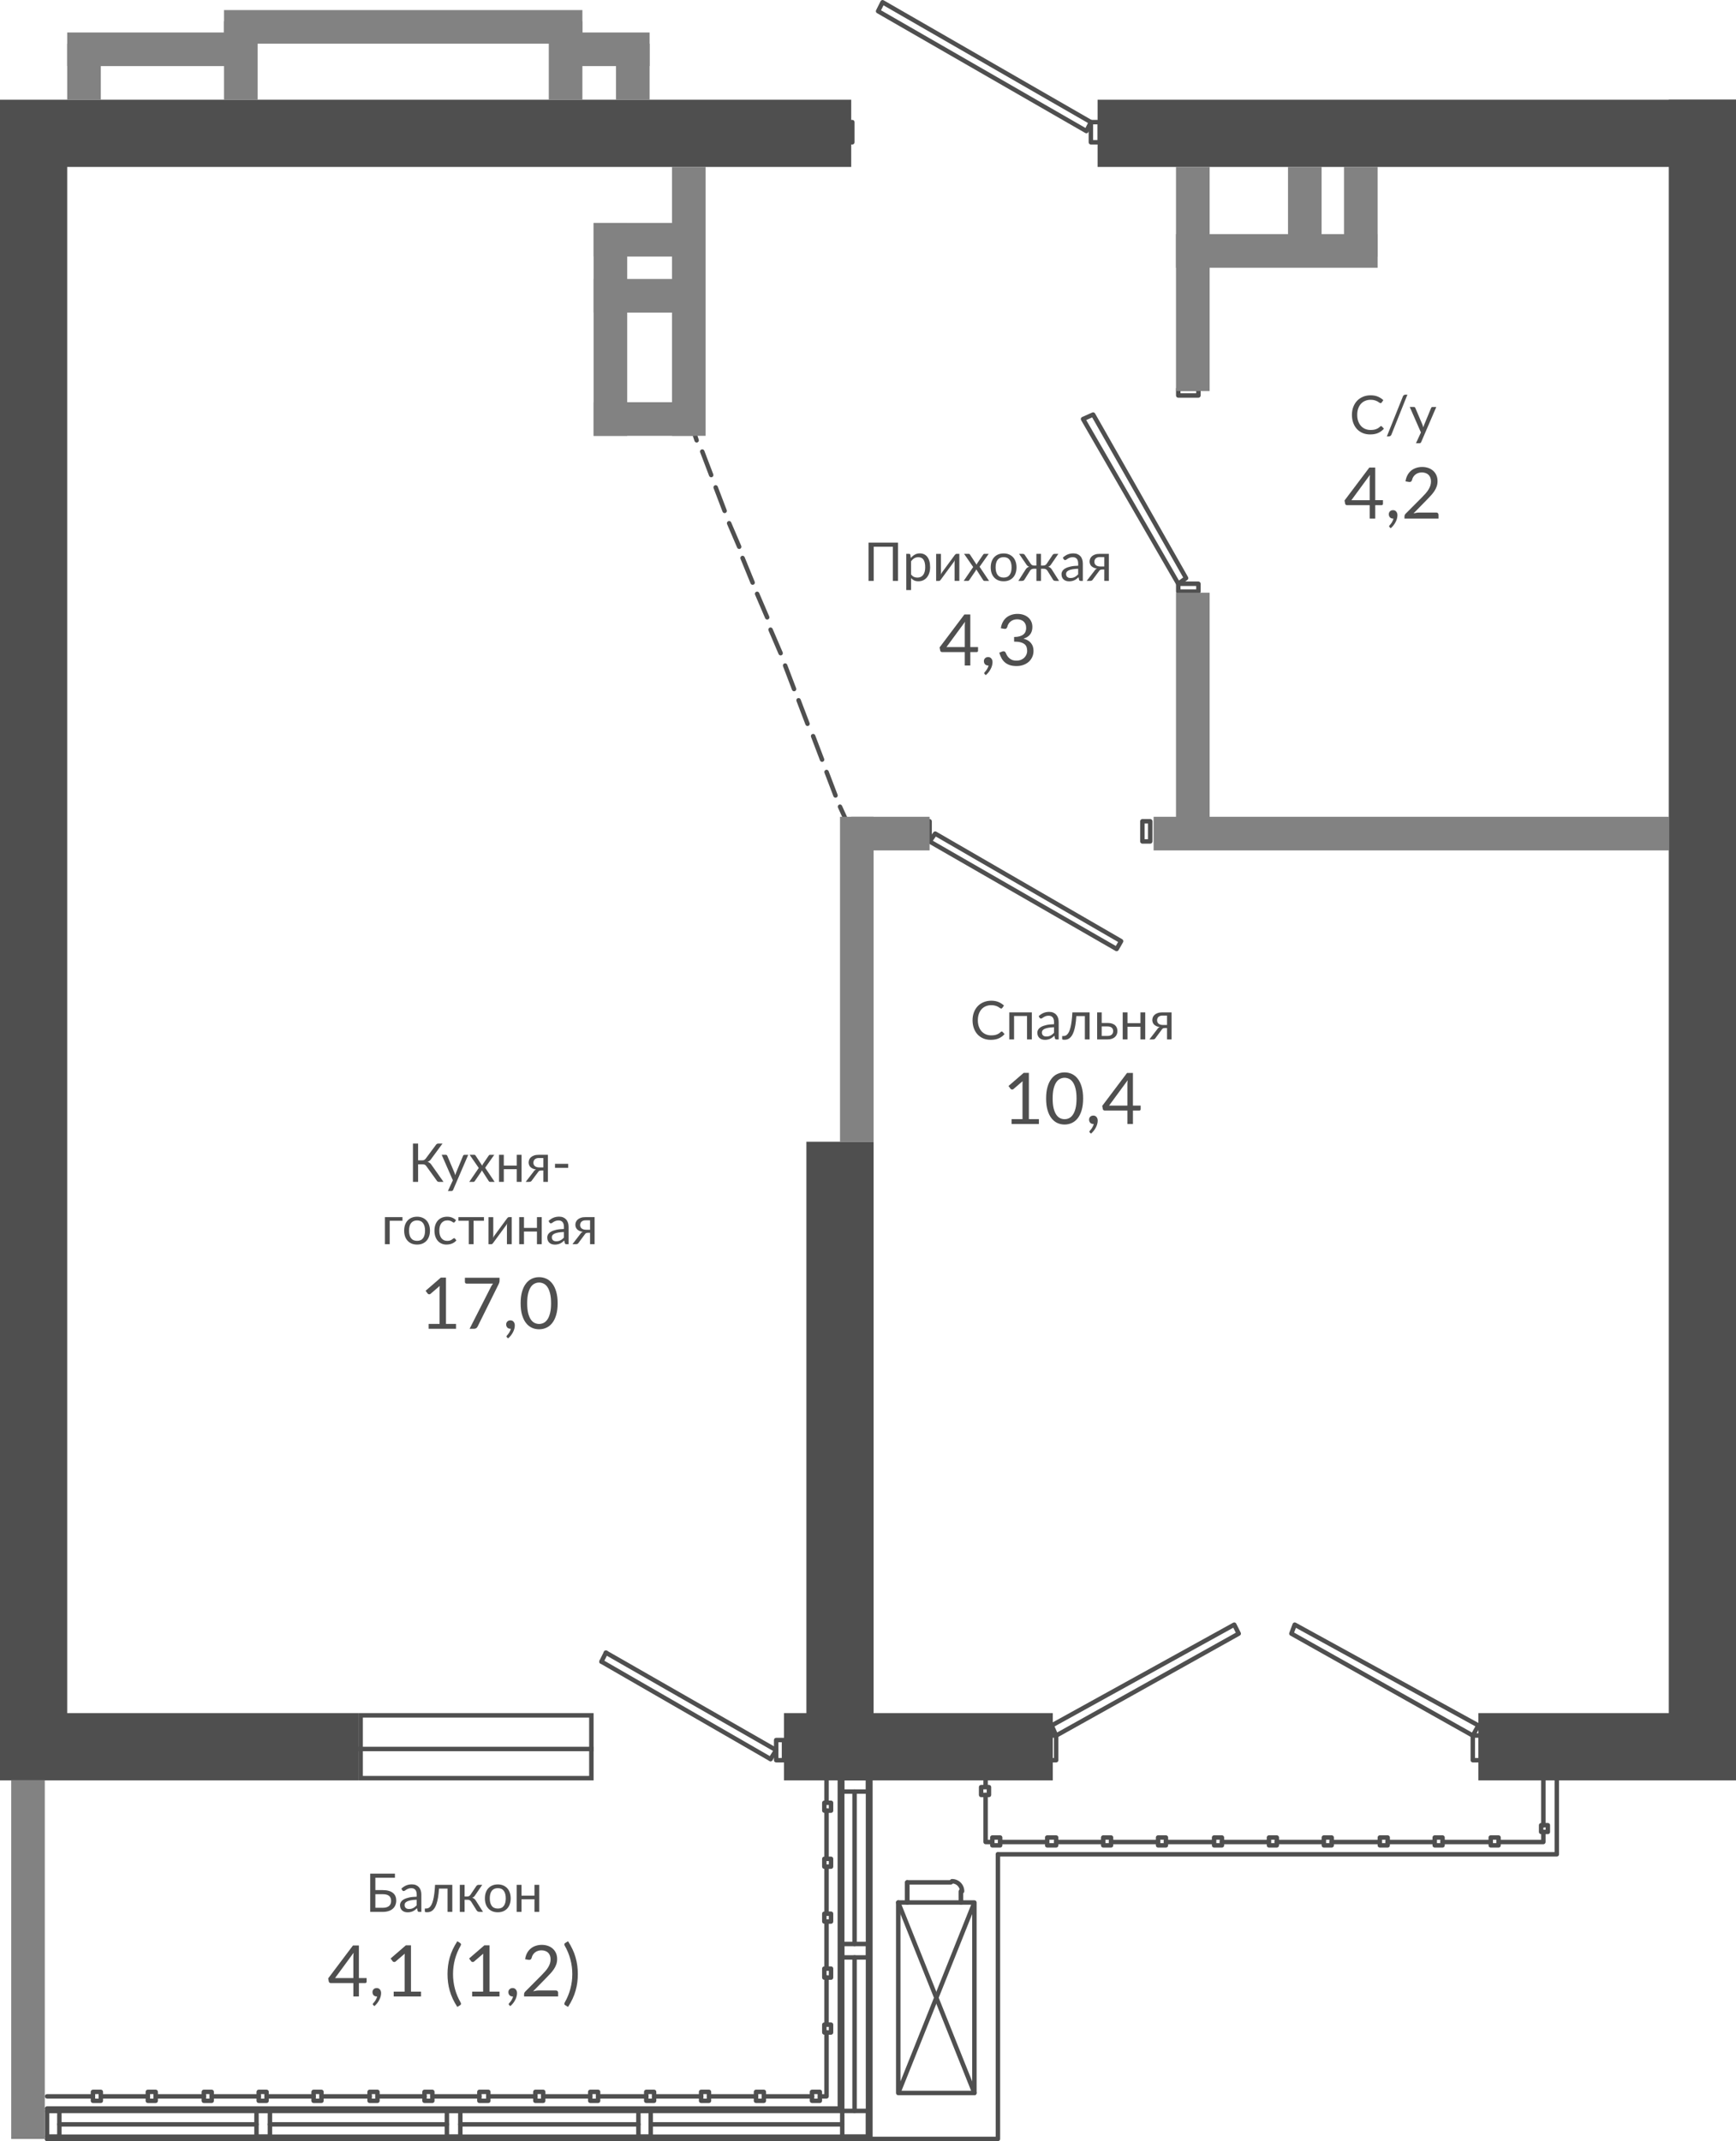 <?xml version="1.0" encoding="UTF-8"?>
<!DOCTYPE svg PUBLIC "-//W3C//DTD SVG 1.1//EN" "http://www.w3.org/Graphics/SVG/1.1/DTD/svg11.dtd">
<!-- Creator: CorelDRAW 2020 (64-Bit) -->
<svg xmlns="http://www.w3.org/2000/svg" xml:space="preserve" width="103.225mm" height="127.265mm" version="1.1" style="shape-rendering:geometricPrecision; text-rendering:geometricPrecision; image-rendering:optimizeQuality; fill-rule:evenodd; clip-rule:evenodd"
viewBox="0 0 2309.2 2846.99"
 xmlns:xlink="http://www.w3.org/1999/xlink"
 xmlns:xodm="http://www.corel.com/coreldraw/odm/2003">
 <defs>
  <style type="text/css">
   <![CDATA[
    .fil0 {fill:#4F4F4F}
    .fil1 {fill:#4F4F4F;fill-rule:nonzero}
    .fil2 {fill:#828282;fill-rule:nonzero}
   ]]>
  </style>
 </defs>
 <g id="Слой_x0020_1">
  <g id="_2808479152">
   <path id="Vector_x0020_787" class="fil0" d="M1173.12 0.13c0.78,-0.23 1.62,-0.14 2.33,0.27l277.1 159.41c1.36,0.78 1.88,2.49 1.17,3.89l-5.96 11.92c-0.36,0.73 -1.01,1.28 -1.79,1.51 -0.78,0.23 -1.62,0.14 -2.33,-0.27l-277.1 -159.41c-1.36,-0.78 -1.87,-2.49 -1.17,-3.89l5.96 -11.92c0.36,-0.73 1.01,-1.28 1.79,-1.51zm2.1 6.96l-3.31 6.61 271.97 156.45 3.31 -6.61 -271.97 -156.45z"/>
   <path id="Vector_x0020_786" class="fil0" d="M1121.85 162.37c0,-1.63 1.33,-2.96 2.96,-2.96l8.94 0c1.63,0 2.96,1.33 2.96,2.96l0 26.82c0,1.63 -1.33,2.96 -2.96,2.96l-8.94 0c-1.63,0 -2.96,-1.33 -2.96,-2.96l0 -26.82zm5.92 2.96l0 20.9 3.02 0 0 -20.9 -3.02 0z"/>
   <path id="Vector_x0020_785" class="fil0" d="M1448.11 162.37c0,-1.63 1.33,-2.96 2.96,-2.96l11.91 0c1.64,0 2.96,1.33 2.96,2.96l0 26.82c0,1.63 -1.32,2.96 -2.96,2.96l-11.91 0c-1.63,0 -2.96,-1.33 -2.96,-2.96l0 -26.82zm5.92 2.96l0 20.9 6 0 0 -20.9 -6 0z"/>
   <path id="Vector_x0020_784" class="fil0" d="M1241.58 1106.68c0.89,-1.24 2.57,-1.6 3.89,-0.84l247.3 143.02c1.41,0.82 1.9,2.62 1.09,4.03l-5.96 10.43c-0.39,0.68 -1.04,1.19 -1.8,1.39 -0.76,0.2 -1.57,0.1 -2.25,-0.3l-248.79 -143.02c-0.73,-0.42 -1.24,-1.12 -1.42,-1.94 -0.18,-0.82 0,-1.67 0.49,-2.35l7.45 -10.43zm3.25 5.63l-3.99 5.58 243.39 139.92 3.03 -5.3 -242.43 -140.2z"/>
   <path id="Vector_x0020_783" class="fil0" d="M1223.15 1092.01c0,-1.64 1.33,-2.96 2.96,-2.96l10.43 0c1.63,0 2.96,1.32 2.96,2.96l0 26.82c0,1.63 -1.33,2.96 -2.96,2.96l-10.43 0c-1.63,0 -2.96,-1.33 -2.96,-2.96l0 -26.82zm5.92 2.96l0 20.9 4.51 0 0 -20.9 -4.51 0z"/>
   <path id="Vector_x0020_782" class="fil0" d="M1516.64 1092.01c0,-1.64 1.32,-2.96 2.96,-2.96l10.43 0c1.64,0 2.96,1.32 2.96,2.96l0 26.82c0,1.63 -1.32,2.96 -2.96,2.96l-10.43 0c-1.64,0 -2.96,-1.33 -2.96,-2.96l0 -26.82zm5.92 2.96l0 20.9 4.51 0 0 -20.9 -4.51 0z"/>
   <path id="Vector_x0020_781" class="fil0" d="M1564.33 516.94c0,-1.63 1.32,-2.96 2.96,-2.96l26.81 0c1.63,0 2.96,1.33 2.96,2.96l0 8.94c0,1.64 -1.33,2.96 -2.96,2.96l-26.81 0c-1.64,0 -2.96,-1.32 -2.96,-2.96l0 -8.94zm5.92 2.96l0 3.02 20.89 0 0 -3.02 -20.89 0z"/>
   <path id="Vector_x0020_780" class="fil0" d="M1564.33 776.17c0,-1.63 1.32,-2.96 2.96,-2.96l26.81 0c1.63,0 2.96,1.33 2.96,2.96l0 10.43c0,1.63 -1.33,2.96 -2.96,2.96l-26.81 0c-1.64,0 -2.96,-1.33 -2.96,-2.96l0 -10.43zm5.92 2.96l0 4.51 20.89 0 0 -4.51 -20.89 0z"/>
   <path id="Vector_x0020_779" class="fil0" d="M1452.86 548.51c1.39,-0.62 3.02,-0.08 3.78,1.24l123.65 217.51c0.75,1.31 0.38,2.99 -0.85,3.87l-10.43 7.45c-0.68,0.49 -1.53,0.66 -2.34,0.49 -0.82,-0.18 -1.52,-0.69 -1.94,-1.41l-126.64 -219c-0.42,-0.73 -0.51,-1.6 -0.26,-2.4 0.26,-0.8 0.85,-1.45 1.62,-1.79l13.41 -5.96zm-8 10.03l123.36 213.33 5.61 -4.01 -121.01 -212.86 -7.95 3.53z"/>
   <path id="Vector_x0020_778" class="fil0" d="M1642.65 2157.38c0.77,0.24 1.4,0.78 1.76,1.5l5.96 11.92c0.71,1.41 0.18,3.14 -1.2,3.91l-242.84 135.57c-0.73,0.4 -1.59,0.49 -2.38,0.22 -0.79,-0.27 -1.43,-0.85 -1.77,-1.61l-5.96 -13.41c-0.62,-1.4 -0.06,-3.05 1.28,-3.79l242.83 -134.08c0.71,-0.39 1.55,-0.47 2.32,-0.24zm-239.91 138.19l3.54 7.97 237.54 -132.61 -3.32 -6.64 -237.76 131.28z"/>
   <path id="Vector_x0020_777" class="fil0" d="M1721.19 2157.43c0.81,-0.3 1.7,-0.23 2.46,0.18l244.33 134.09c0.69,0.38 1.2,1.02 1.42,1.77 0.22,0.76 0.12,1.57 -0.26,2.26l-7.45 13.4c-0.38,0.69 -1.02,1.2 -1.78,1.41 -0.76,0.22 -1.57,0.12 -2.25,-0.27l-241.35 -135.57c-1.27,-0.72 -1.83,-2.25 -1.32,-3.62l4.47 -11.92c0.3,-0.81 0.94,-1.44 1.74,-1.73zm2.61 7.01l-2.38 6.34 236.54 132.87 4.56 -8.2 -238.73 -131.01z"/>
   <path id="Vector_x0020_776" class="fil0" d="M803.42 2195.98c0.81,-1.42 2.62,-1.91 4.04,-1.1l226.45 129.62c1.41,0.81 1.91,2.62 1.09,4.04 -0.81,1.42 -2.62,1.91 -4.04,1.1l-226.45 -129.61c-1.42,-0.81 -1.91,-2.62 -1.1,-4.04z"/>
   <path id="Vector_x0020_775" class="fil0" d="M797.47 2207.89c0.81,-1.41 2.62,-1.9 4.04,-1.08l224.97 129.61c1.41,0.82 1.9,2.63 1.08,4.04 -0.82,1.41 -2.62,1.9 -4.04,1.09l-224.96 -129.62c-1.41,-0.82 -1.9,-2.62 -1.08,-4.04z"/>
   <path id="Vector_x0020_774" class="fil0" d="M807.31 2194.8c1.46,0.74 2.05,2.51 1.32,3.97l-5.96 11.91c-0.73,1.46 -2.51,2.06 -3.97,1.33 -1.46,-0.73 -2.05,-2.51 -1.32,-3.97l5.95 -11.91c0.74,-1.46 2.51,-2.05 3.97,-1.33z"/>
   <path id="Vector_x0020_773" class="fil0" d="M1034 2324.55c1.38,0.87 1.81,2.69 0.94,4.08l-7.45 11.91c-0.87,1.39 -2.69,1.81 -4.08,0.94 -1.39,-0.86 -1.81,-2.69 -0.94,-4.08l7.44 -11.91c0.87,-1.39 2.69,-1.81 4.08,-0.94z"/>
   <path id="Vector_x0020_772" class="fil0" d="M1029.48 2313.65c0,-1.63 1.33,-2.96 2.96,-2.96l10.43 0c1.63,0 2.96,1.33 2.96,2.96l0 26.82c0,1.63 -1.33,2.96 -2.96,2.96l-10.43 0c-1.63,0 -2.96,-1.33 -2.96,-2.96l0 -26.82zm5.92 2.96l0 20.9 4.51 0 0 -20.9 -4.51 0z"/>
   <path id="Vector_x0020_771" class="fil0" d="M1956.14 2307.69c0,-1.63 1.33,-2.96 2.96,-2.96l10.43 0c1.63,0 2.96,1.32 2.96,2.96l0 32.78c0,1.63 -1.33,2.96 -2.96,2.96l-10.43 0c-1.63,0 -2.96,-1.33 -2.96,-2.96l0 -32.78zm5.92 2.96l0 26.86 4.51 0 0 -26.86 -4.51 0z"/>
   <path id="Vector_x0020_770" class="fil0" d="M1391.5 2307.69c0,-1.63 1.33,-2.96 2.96,-2.96l10.43 0c1.64,0 2.96,1.32 2.96,2.96l0 32.78c0,1.63 -1.32,2.96 -2.96,2.96l-10.43 0c-1.63,0 -2.96,-1.33 -2.96,-2.96l0 -32.78zm5.92 2.96l0 26.86 4.51 0 0 -26.86 -4.51 0z"/>
   <path id="Vector_x0020_769" class="fil0" d="M919.76 564.79c1.55,-0.52 3.23,0.32 3.75,1.87l5.96 17.88c0.51,1.55 -0.32,3.23 -1.87,3.74 -1.55,0.52 -3.23,-0.32 -3.75,-1.87l-5.96 -17.88c-0.51,-1.55 0.32,-3.23 1.87,-3.74z"/>
   <path id="Vector_x0020_768" class="fil0" d="M933.05 597.61c1.53,-0.58 3.24,0.18 3.82,1.71l11.92 31.29c0.58,1.53 -0.18,3.24 -1.71,3.82 -1.53,0.59 -3.24,-0.18 -3.82,-1.71l-11.92 -31.29c-0.58,-1.53 0.18,-3.24 1.71,-3.82z"/>
   <path id="Vector_x0020_767" class="fil0" d="M950.93 645.28c1.53,-0.58 3.24,0.19 3.82,1.71l11.92 31.29c0.58,1.53 -0.19,3.24 -1.72,3.82 -1.53,0.58 -3.24,-0.18 -3.82,-1.71l-11.92 -31.29c-0.58,-1.53 0.19,-3.24 1.72,-3.82z"/>
   <path id="Vector_x0020_766" class="fil0" d="M968.7 693c1.5,-0.64 3.24,0.05 3.88,1.55l13.41 31.29c0.64,1.5 -0.05,3.24 -1.56,3.89 -1.5,0.64 -3.24,-0.05 -3.88,-1.56l-13.41 -31.29c-0.64,-1.5 0.05,-3.24 1.56,-3.88z"/>
   <path id="Vector_x0020_765" class="fil0" d="M986.62 739.17c1.51,-0.62 3.24,0.1 3.86,1.62l13.41 32.77c0.62,1.51 -0.11,3.24 -1.62,3.87 -1.51,0.62 -3.24,-0.11 -3.86,-1.62l-13.41 -32.77c-0.62,-1.52 0.11,-3.24 1.62,-3.86z"/>
   <path id="Vector_x0020_764" class="fil0" d="M1005.94 786.86c1.5,-0.64 3.24,0.05 3.89,1.56l13.4 31.29c0.65,1.5 -0.05,3.24 -1.55,3.88 -1.5,0.64 -3.24,-0.05 -3.89,-1.56l-13.41 -31.28c-0.64,-1.5 0.05,-3.24 1.55,-3.89z"/>
   <path id="Vector_x0020_763" class="fil0" d="M1023.82 834.53c1.5,-0.64 3.24,0.05 3.88,1.55l13.41 31.29c0.64,1.5 -0.05,3.24 -1.56,3.89 -1.5,0.64 -3.24,-0.05 -3.88,-1.56l-13.41 -31.29c-0.65,-1.5 0.05,-3.24 1.55,-3.88z"/>
   <path id="Vector_x0020_762" class="fil0" d="M1043.3 882.16c1.53,-0.59 3.24,0.18 3.82,1.71l11.92 31.29c0.58,1.53 -0.18,3.24 -1.71,3.82 -1.53,0.58 -3.24,-0.18 -3.82,-1.71l-11.92 -31.29c-0.58,-1.53 0.18,-3.24 1.71,-3.82z"/>
   <path id="Vector_x0020_761" class="fil0" d="M1061.18 928.34c1.53,-0.58 3.24,0.19 3.82,1.72l11.92 31.28c0.58,1.53 -0.19,3.24 -1.71,3.82 -1.53,0.58 -3.24,-0.19 -3.82,-1.72l-11.92 -31.28c-0.58,-1.53 0.18,-3.24 1.71,-3.82z"/>
   <path id="Vector_x0020_760" class="fil0" d="M1080.55 976.02c1.53,-0.58 3.24,0.18 3.82,1.71l11.92 31.29c0.58,1.53 -0.19,3.24 -1.72,3.82 -1.53,0.59 -3.24,-0.18 -3.82,-1.71l-11.92 -31.29c-0.58,-1.53 0.19,-3.24 1.72,-3.82z"/>
   <path id="Vector_x0020_759" class="fil0" d="M1098.42 1023.69c1.53,-0.58 3.24,0.19 3.82,1.72l11.92 31.29c0.58,1.53 -0.19,3.23 -1.72,3.82 -1.53,0.58 -3.24,-0.18 -3.82,-1.71l-11.92 -31.29c-0.58,-1.53 0.19,-3.24 1.72,-3.82z"/>
   <path id="Vector_x0020_758" class="fil0" d="M1116.13 1069.95c1.49,-0.68 3.24,-0.02 3.92,1.47l7.45 16.38c0.67,1.49 0.02,3.24 -1.47,3.92 -1.49,0.68 -3.24,0.02 -3.93,-1.47l-7.44 -16.39c-0.68,-1.49 -0.02,-3.24 1.47,-3.92z"/>
   <path id="Vector_x0020_757" class="fil0" d="M1157.58 2359.86c1.63,0 2.96,1.32 2.96,2.96l0 481.2c0,1.63 -1.33,2.96 -2.96,2.96l-1095.01 0c-1.63,0 -2.96,-1.33 -2.96,-2.96 0,-1.63 1.33,-2.96 2.96,-2.96l1092.05 0 0 -478.25c0,-1.64 1.33,-2.96 2.96,-2.96z"/>
   <path id="Vector_x0020_756" class="fil0" d="M1117.35 2359.86c1.63,0 2.96,1.32 2.96,2.96l0 440.98c0,1.63 -1.33,2.96 -2.96,2.96l-1054.79 0c-1.63,0 -2.96,-1.33 -2.96,-2.96 0,-1.63 1.33,-2.96 2.96,-2.96l1051.83 0 0 -438.02c0,-1.64 1.33,-2.96 2.96,-2.96z"/>
   <path id="Vector_x0020_755" class="fil0" d="M1327.41 2462.65c1.64,0 2.96,1.33 2.96,2.96l0 378.41c0,1.63 -1.32,2.96 -2.96,2.96l-169.84 0c-1.63,0 -2.96,-1.33 -2.96,-2.96 0,-1.63 1.33,-2.96 2.96,-2.96l166.88 0 0 -375.45c0,-1.63 1.32,-2.96 2.96,-2.96z"/>
   <path id="Vector_x0020_754" class="fil0" d="M2070.83 2361.35c1.63,0 2.96,1.33 2.96,2.96l0 101.31c0,1.63 -1.33,2.96 -2.96,2.96l-743.41 0c-1.63,0 -2.96,-1.33 -2.96,-2.96 0,-1.63 1.33,-2.96 2.96,-2.96l740.45 0 0 -98.35c0,-1.63 1.33,-2.96 2.96,-2.96z"/>
   <path id="Vector_x0020_753" class="fil0" d="M59.61 2803.8c0,-1.63 1.33,-2.96 2.96,-2.96l1054.79 0c1.63,0 2.96,1.33 2.96,2.96 0,1.63 -1.33,2.96 -2.96,2.96l-1054.79 0c-1.63,0 -2.96,-1.33 -2.96,-2.96z"/>
   <path id="Vector_x0020_752" class="fil0" d="M59.61 2844.03c0,-1.63 1.33,-2.96 2.96,-2.96l1095.01 0c1.63,0 2.96,1.33 2.96,2.96 0,1.63 -1.33,2.96 -2.96,2.96l-1095.01 0c-1.63,0 -2.96,-1.33 -2.96,-2.96z"/>
   <path id="Vector_x0020_751" class="fil0" d="M1157.58 2361.35c1.63,0 2.96,1.33 2.96,2.96l0 479.72c0,1.63 -1.33,2.96 -2.96,2.96 -1.63,0 -2.96,-1.33 -2.96,-2.96l0 -479.72c0,-1.63 1.33,-2.96 2.96,-2.96z"/>
   <path id="Vector_x0020_750" class="fil0" d="M1117.36 2361.35c1.63,0 2.96,1.33 2.96,2.96l0 439.49c0,1.63 -1.32,2.96 -2.96,2.96 -1.64,0 -2.96,-1.33 -2.96,-2.96l0 -439.49c0,-1.63 1.32,-2.96 2.96,-2.96z"/>
   <path id="Vector_x0020_749" class="fil0" d="M1114.4 2340.47c0,-1.63 1.32,-2.96 2.96,-2.96l40.22 0c1.63,0 2.96,1.33 2.96,2.96l0 23.84c0,1.63 -1.33,2.96 -2.96,2.96l-40.22 0c-1.64,0 -2.96,-1.33 -2.96,-2.96l0 -23.84zm5.92 2.96l0 17.92 34.31 0 0 -17.92 -34.31 0z"/>
   <g>
    <path id="Vector_x0020_748" class="fil0" d="M1191.87 2529.67c0,-1.63 1.33,-2.96 2.96,-2.96l101.31 0c1.63,0 2.96,1.33 2.96,2.96l0 253.27c0,1.63 -1.33,2.96 -2.96,2.96l-101.31 0c-0.74,0 -1.44,-0.27 -1.98,-0.75 -0.11,-0.1 -0.21,-0.21 -0.31,-0.33 -0.41,-0.5 -0.66,-1.13 -0.68,-1.82 0,-0.02 0,-0.04 0,-0.06l0 -253.27zm7.33 250.31l93.98 0 0 -234.94 -93.98 234.94zm92.57 -247.35l-93.97 234.94 0 -234.94 93.97 0z"/>
   </g>
   <path id="Vector_x0020_747" class="fil0" d="M1193.73 2526.93c1.52,-0.6 3.24,0.13 3.85,1.65l101.31 253.26c0.61,1.52 -0.13,3.24 -1.65,3.85 -1.52,0.61 -3.24,-0.13 -3.85,-1.65l-101.31 -253.27c-0.61,-1.51 0.13,-3.24 1.64,-3.85z"/>
   <path id="Vector_x0020_746" class="fil0" d="M1278.26 2511.82c1.63,0 2.96,1.33 2.96,2.96l0 14.9c0,1.63 -1.33,2.96 -2.96,2.96 -1.64,0 -2.96,-1.33 -2.96,-2.96l0 -14.9c0,-1.63 1.32,-2.96 2.96,-2.96z"/>
   <path id="Vector_x0020_745" class="fil0" d="M1206.75 2499.9c1.63,0 2.96,1.33 2.96,2.96l0 26.81c0,1.63 -1.33,2.96 -2.96,2.96 -1.64,0 -2.96,-1.33 -2.96,-2.96l0 -26.81c0,-1.63 1.32,-2.96 2.96,-2.96z"/>
   <path id="Vector_x0020_744" class="fil0" d="M1278.26 2511.82c1.63,0 2.96,1.33 2.96,2.96l0 14.9c0,1.63 -1.33,2.96 -2.96,2.96 -1.64,0 -2.96,-1.33 -2.96,-2.96l0 -14.9c0,-1.63 1.32,-2.96 2.96,-2.96z"/>
   <path id="Vector_x0020_743" class="fil0" d="M1203.79 2502.86c0,-1.63 1.32,-2.96 2.96,-2.96l58.1 0c1.64,0 2.96,1.33 2.96,2.96 0,1.63 -1.32,2.96 -2.96,2.96l-55.14 0 0 23.85c0,1.63 -1.33,2.96 -2.96,2.96 -1.64,0 -2.96,-1.33 -2.96,-2.96l0 -26.81z"/>
   <path id="Vector_x0020_742" class="fil0" d="M1263.37 2501.37c0,-1.63 1.32,-2.96 2.96,-2.96 9.09,0 16.37,7.29 16.37,16.36 0,1.63 -1.33,2.96 -2.96,2.96 -1.63,0 -2.96,-1.33 -2.96,-2.96 0,-5.81 -4.64,-10.45 -10.45,-10.45 -1.63,0 -2.96,-1.32 -2.96,-2.96z"/>
   <path id="Vector_x0020_741" class="fil0" d="M1311.03 2361.35c1.63,0 2.96,1.33 2.96,2.96l0 8.96 1.51 0c1.64,0 2.96,1.32 2.96,2.96l0 10.43c0,1.63 -1.32,2.96 -2.96,2.96l-10.43 0c-1.63,0 -2.96,-1.32 -2.96,-2.96l0 -10.43c0,-1.64 1.32,-2.96 2.96,-2.96l3 0 0 -8.96c0,-1.63 1.33,-2.96 2.96,-2.96zm-3 17.84l0 4.51 4.51 0 0 -4.51 -4.51 0z"/>
   <path id="Vector_x0020_740" class="fil0" d="M1311.03 2383.7c1.63,0 2.96,1.32 2.96,2.96l0 59.61 3.02 0 0 -3c0,-1.64 1.33,-2.96 2.96,-2.96l10.43 0c1.63,0 2.96,1.32 2.96,2.96l0 10.42c0,1.64 -1.33,2.96 -2.96,2.96l-10.43 0c-1.63,0 -2.96,-1.32 -2.96,-2.96l0 -1.51 -5.98 0c-1.63,0 -2.96,-1.32 -2.96,-2.96l0 -62.57c0,-1.64 1.33,-2.96 2.96,-2.96zm11.9 67.04l4.51 0 0 -4.5 -4.51 0 0 4.5z"/>
   <path id="Vector_x0020_739" class="fil0" d="M1390.01 2443.27c0,-1.64 1.32,-2.96 2.96,-2.96l11.91 0c1.64,0 2.96,1.32 2.96,2.96l0 10.42c0,1.64 -1.32,2.96 -2.96,2.96l-11.91 0c-1.64,0 -2.96,-1.32 -2.96,-2.96l0 -1.51 -59.62 0c-1.63,0 -2.96,-1.33 -2.96,-2.96 0,-1.64 1.33,-2.96 2.96,-2.96l59.62 0 0 -3zm5.92 7.46l0 -4.5 6 0 0 4.5 -6 0z"/>
   <path id="Vector_x0020_738" class="fil0" d="M1464.5 2443.27c0,-1.64 1.32,-2.96 2.96,-2.96l10.43 0c1.63,0 2.96,1.32 2.96,2.96l0 10.42c0,1.64 -1.32,2.96 -2.96,2.96l-10.43 0c-1.64,0 -2.96,-1.32 -2.96,-2.96l0 -1.51 -59.62 0c-1.63,0 -2.96,-1.33 -2.96,-2.96 0,-1.64 1.33,-2.96 2.96,-2.96l59.62 0 0 -3zm5.92 7.46l0 -4.5 4.51 0 0 4.5 -4.51 0z"/>
   <path id="Vector_x0020_737" class="fil0" d="M1537.5 2443.27c0,-1.64 1.32,-2.96 2.96,-2.96l10.43 0c1.63,0 2.96,1.32 2.96,2.96l0 10.42c0,1.64 -1.32,2.96 -2.96,2.96l-10.43 0c-1.64,0 -2.96,-1.32 -2.96,-2.96l0 -1.51 -59.61 0c-1.64,0 -2.96,-1.33 -2.96,-2.96 0,-1.64 1.32,-2.96 2.96,-2.96l59.61 0 0 -3zm5.92 7.46l0 -4.5 4.51 0 0 4.5 -4.51 0z"/>
   <path id="Vector_x0020_736" class="fil0" d="M1612 2443.27c0,-1.64 1.33,-2.96 2.96,-2.96l10.43 0c1.63,0 2.96,1.32 2.96,2.96l0 10.42c0,1.64 -1.33,2.96 -2.96,2.96l-10.43 0c-1.63,0 -2.96,-1.32 -2.96,-2.96l0 -1.51 -61.1 0c-1.64,0 -2.96,-1.33 -2.96,-2.96 0,-1.64 1.32,-2.96 2.96,-2.96l61.1 0 0 -3zm5.92 7.46l0 -4.5 4.51 0 0 4.5 -4.51 0z"/>
   <path id="Vector_x0020_735" class="fil0" d="M1684.99 2443.27c0,-1.64 1.33,-2.96 2.96,-2.96l10.43 0c1.63,0 2.96,1.32 2.96,2.96l0 10.42c0,1.64 -1.33,2.96 -2.96,2.96l-10.43 0c-1.63,0 -2.96,-1.32 -2.96,-2.96l0 -1.51 -59.61 0c-1.64,0 -2.96,-1.33 -2.96,-2.96 0,-1.64 1.32,-2.96 2.96,-2.96l59.61 0 0 -3zm5.92 7.46l0 -4.5 4.51 0 0 4.5 -4.51 0z"/>
   <path id="Vector_x0020_734" class="fil0" d="M1758 2443.27c0,-1.64 1.33,-2.96 2.96,-2.96l10.43 0c1.63,0 2.96,1.32 2.96,2.96l0 10.42c0,1.64 -1.33,2.96 -2.96,2.96l-10.43 0c-1.63,0 -2.96,-1.32 -2.96,-2.96l0 -1.51 -59.62 0c-1.63,0 -2.96,-1.33 -2.96,-2.96 0,-1.64 1.33,-2.96 2.96,-2.96l59.62 0 0 -3zm5.92 7.46l0 -4.5 4.51 0 0 4.5 -4.51 0z"/>
   <path id="Vector_x0020_733" class="fil0" d="M1832.48 2443.27c0,-1.64 1.33,-2.96 2.96,-2.96l10.43 0c1.63,0 2.96,1.32 2.96,2.96l0 10.42c0,1.64 -1.33,2.96 -2.96,2.96l-10.43 0c-1.63,0 -2.96,-1.32 -2.96,-2.96l0 -1.51 -61.1 0c-1.63,0 -2.96,-1.33 -2.96,-2.96 0,-1.64 1.33,-2.96 2.96,-2.96l61.1 0 0 -3zm5.92 7.46l0 -4.5 4.51 0 0 4.5 -4.51 0z"/>
   <path id="Vector_x0020_732" class="fil0" d="M1905.48 2443.27c0,-1.64 1.32,-2.96 2.96,-2.96l10.43 0c1.63,0 2.96,1.32 2.96,2.96l0 10.42c0,1.64 -1.33,2.96 -2.96,2.96l-10.43 0c-1.64,0 -2.96,-1.32 -2.96,-2.96l0 -1.51 -59.61 0c-1.64,0 -2.96,-1.33 -2.96,-2.96 0,-1.64 1.32,-2.96 2.96,-2.96l59.61 0 0 -3zm5.92 7.46l0 -4.5 4.51 0 0 4.5 -4.51 0z"/>
   <path id="Vector_x0020_731" class="fil0" d="M1979.98 2443.27c0,-1.64 1.33,-2.96 2.96,-2.96l10.43 0c1.63,0 2.96,1.32 2.96,2.96l0 10.42c0,1.64 -1.33,2.96 -2.96,2.96l-10.43 0c-1.63,0 -2.96,-1.32 -2.96,-2.96l0 -1.51 -61.1 0c-1.64,0 -2.96,-1.33 -2.96,-2.96 0,-1.64 1.32,-2.96 2.96,-2.96l61.1 0 0 -3zm5.92 7.46l0 -4.5 4.51 0 0 4.5 -4.51 0z"/>
   <path id="Vector_x0020_730" class="fil0" d="M2047.02 2426.88c0,-1.64 1.33,-2.96 2.96,-2.96l8.94 0c1.63,0 2.96,1.32 2.96,2.96l0 8.94c0,1.63 -1.33,2.96 -2.96,2.96l-3 0 0 10.45c0,1.64 -1.32,2.96 -2.96,2.96l-59.6 0c-1.63,0 -2.96,-1.32 -2.96,-2.96 0,-1.64 1.32,-2.96 2.96,-2.96l56.64 0 0 -7.49 -0.02 0c-1.63,0 -2.96,-1.33 -2.96,-2.96l0 -8.94zm5.92 5.98l0 -3.02 3.02 0 0 3.02 -3.02 0z"/>
   <path id="Vector_x0020_729" class="fil0" d="M2052.96 2361.35c1.64,0 2.96,1.33 2.96,2.96l0 62.58c0,1.63 -1.32,2.96 -2.96,2.96 -1.63,0 -2.96,-1.33 -2.96,-2.96l0 -62.58c0,-1.63 1.33,-2.96 2.96,-2.96z"/>
   <path id="Vector_x0020_728" class="fil0" d="M1099.48 2361.35c1.64,0 2.96,1.33 2.96,2.96l0 29.82 3 0c1.63,0 2.96,1.32 2.96,2.96l0 10.43c0,1.64 -1.33,2.96 -2.96,2.96l-8.94 0c-1.64,0 -2.96,-1.32 -2.96,-2.96l0 -10.43c0,-1.63 1.32,-2.96 2.96,-2.96l0.02 0 0 -29.82c0,-1.63 1.32,-2.96 2.96,-2.96zm-0.02 38.7l3.02 0 0 4.51 -3.02 0 0 -4.51z"/>
   <path id="Vector_x0020_727" class="fil0" d="M1099.48 2404.56c1.64,0 2.96,1.32 2.96,2.96l0 61.1 3 0c1.63,0 2.96,1.33 2.96,2.96l0 10.43c0,1.64 -1.33,2.96 -2.96,2.96l-8.94 0c-1.64,0 -2.96,-1.32 -2.96,-2.96l0 -10.43c0,-1.63 1.32,-2.96 2.96,-2.96l0.02 0 0 -61.1c0,-1.63 1.32,-2.96 2.96,-2.96zm-0.02 69.98l3.02 0 0 4.51 -3.02 0 0 -4.51z"/>
   <path id="Vector_x0020_726" class="fil0" d="M1099.48 2479.04c1.64,0 2.96,1.33 2.96,2.96l0 59.61 3 0c1.63,0 2.96,1.33 2.96,2.96l0 10.43c0,1.64 -1.33,2.96 -2.96,2.96l-8.94 0c-1.64,0 -2.96,-1.32 -2.96,-2.96l0 -10.43c0,-1.63 1.32,-2.96 2.96,-2.96l0.02 0 0 -59.61c0,-1.63 1.32,-2.96 2.96,-2.96zm-0.02 68.49l3.02 0 0 4.51 -3.02 0 0 -4.51z"/>
   <path id="Vector_x0020_725" class="fil0" d="M1099.48 2552.04c1.64,0 2.96,1.33 2.96,2.96l0 59.62 3 0c1.63,0 2.96,1.33 2.96,2.96l0 11.92c0,1.63 -1.33,2.96 -2.96,2.96l-8.94 0c-1.64,0 -2.96,-1.33 -2.96,-2.96l0 -11.92c0,-1.63 1.32,-2.96 2.96,-2.96l0.02 0 0 -59.62c0,-1.63 1.32,-2.96 2.96,-2.96zm-0.02 68.49l3.02 0 0 6 -3.02 0 0 -6z"/>
   <path id="Vector_x0020_724" class="fil0" d="M1099.48 2626.54c1.64,0 2.96,1.32 2.96,2.96l0 59.61 3 0c1.63,0 2.96,1.33 2.96,2.96l0 10.43c0,1.63 -1.33,2.96 -2.96,2.96l-8.94 0c-1.64,0 -2.96,-1.33 -2.96,-2.96l0 -10.43c0,-1.63 1.32,-2.96 2.96,-2.96l0.02 0 0 -59.61c0,-1.64 1.32,-2.96 2.96,-2.96zm-0.02 68.49l3.02 0 0 4.51 -3.02 0 0 -4.51z"/>
   <path id="Vector_x0020_723" class="fil0" d="M1099.48 2699.53c1.64,0 2.96,1.33 2.96,2.96l0 84.92c0,1.63 -1.32,2.96 -2.96,2.96l-5.98 0 0 3c0,1.63 -1.33,2.96 -2.96,2.96l-10.43 0c-1.64,0 -2.96,-1.33 -2.96,-2.96l0 -11.92c0,-1.63 1.32,-2.96 2.96,-2.96l10.43 0c1.63,0 2.96,1.33 2.96,2.96l0 3 3.02 0 0 -81.96c0,-1.63 1.32,-2.96 2.96,-2.96zm-11.9 84.88l-4.51 0 0 6 4.51 0 0 -6z"/>
   <path id="Vector_x0020_722" class="fil0" d="M1002.67 2781.45c0,-1.63 1.32,-2.96 2.96,-2.96l10.43 0c1.64,0 2.96,1.33 2.96,2.96l0 3 61.1 0c1.64,0 2.96,1.32 2.96,2.96 0,1.63 -1.32,2.96 -2.96,2.96l-61.1 0 0 3c0,1.63 -1.32,2.96 -2.96,2.96l-10.43 0c-1.64,0 -2.96,-1.33 -2.96,-2.96l0 -11.92zm10.43 2.96l-4.51 0 0 6 4.51 0 0 -6z"/>
   <path id="Vector_x0020_721" class="fil0" d="M929.66 2781.45c0,-1.63 1.33,-2.96 2.96,-2.96l10.43 0c1.63,0 2.96,1.33 2.96,2.96l0 3 59.61 0c1.64,0 2.96,1.32 2.96,2.96 0,1.63 -1.32,2.96 -2.96,2.96l-59.61 0 0 3c0,1.63 -1.33,2.96 -2.96,2.96l-10.43 0c-1.63,0 -2.96,-1.33 -2.96,-2.96l0 -11.92zm10.43 2.96l-4.51 0 0 6 4.51 0 0 -6z"/>
   <path id="Vector_x0020_720" class="fil0" d="M856.66 2781.45c0,-1.63 1.33,-2.96 2.96,-2.96l10.43 0c1.63,0 2.96,1.33 2.96,2.96l0 3 59.62 0c1.63,0 2.96,1.32 2.96,2.96 0,1.63 -1.33,2.96 -2.96,2.96l-59.62 0 0 3c0,1.63 -1.33,2.96 -2.96,2.96l-10.43 0c-1.63,0 -2.96,-1.33 -2.96,-2.96l0 -11.92zm10.43 2.96l-4.51 0 0 6 4.51 0 0 -6z"/>
   <path id="Vector_x0020_719" class="fil0" d="M782.17 2781.45c0,-1.63 1.33,-2.96 2.96,-2.96l10.43 0c1.63,0 2.96,1.33 2.96,2.96l0 3 61.1 0c1.64,0 2.96,1.32 2.96,2.96 0,1.63 -1.32,2.96 -2.96,2.96l-61.1 0 0 3c0,1.63 -1.33,2.96 -2.96,2.96l-10.43 0c-1.63,0 -2.96,-1.33 -2.96,-2.96l0 -11.92zm10.43 2.96l-4.51 0 0 6 4.51 0 0 -6z"/>
   <path id="Vector_x0020_718" class="fil0" d="M709.17 2781.45c0,-1.63 1.33,-2.96 2.96,-2.96l10.43 0c1.63,0 2.96,1.33 2.96,2.96l0 3 59.61 0c1.63,0 2.96,1.32 2.96,2.96 0,1.63 -1.33,2.96 -2.96,2.96l-59.61 0 0 3c0,1.63 -1.33,2.96 -2.96,2.96l-10.43 0c-1.63,0 -2.96,-1.33 -2.96,-2.96l0 -11.92zm10.43 2.96l-4.51 0 0 6 4.51 0 0 -6z"/>
   <path id="Vector_x0020_717" class="fil0" d="M634.68 2781.45c0,-1.63 1.33,-2.96 2.96,-2.96l11.91 0c1.64,0 2.96,1.33 2.96,2.96l0 3 59.62 0c1.63,0 2.96,1.32 2.96,2.96 0,1.63 -1.33,2.96 -2.96,2.96l-59.62 0 0 3c0,1.63 -1.32,2.96 -2.96,2.96l-11.91 0c-1.63,0 -2.96,-1.33 -2.96,-2.96l0 -11.92zm11.92 2.96l-6 0 0 6 6 0 0 -6z"/>
   <path id="Vector_x0020_716" class="fil0" d="M561.68 2781.45c0,-1.63 1.32,-2.96 2.96,-2.96l10.43 0c1.63,0 2.96,1.33 2.96,2.96l0 3 59.61 0c1.63,0 2.96,1.32 2.96,2.96 0,1.63 -1.33,2.96 -2.96,2.96l-59.61 0 0 3c0,1.63 -1.33,2.96 -2.96,2.96l-10.43 0c-1.64,0 -2.96,-1.33 -2.96,-2.96l0 -11.92zm10.43 2.96l-4.51 0 0 6 4.51 0 0 -6z"/>
   <path id="Vector_x0020_715" class="fil0" d="M488.67 2781.45c0,-1.63 1.33,-2.96 2.96,-2.96l10.43 0c1.63,0 2.96,1.33 2.96,2.96l0 3 59.62 0c1.63,0 2.96,1.32 2.96,2.96 0,1.63 -1.33,2.96 -2.96,2.96l-59.62 0 0 3c0,1.63 -1.33,2.96 -2.96,2.96l-10.43 0c-1.63,0 -2.96,-1.33 -2.96,-2.96l0 -11.92zm10.43 2.96l-4.51 0 0 6 4.51 0 0 -6z"/>
   <path id="Vector_x0020_714" class="fil0" d="M414.18 2781.45c0,-1.63 1.33,-2.96 2.96,-2.96l10.43 0c1.63,0 2.96,1.33 2.96,2.96l0 3 61.1 0c1.64,0 2.96,1.32 2.96,2.96 0,1.63 -1.32,2.96 -2.96,2.96l-61.1 0 0 3c0,1.63 -1.33,2.96 -2.96,2.96l-10.43 0c-1.63,0 -2.96,-1.33 -2.96,-2.96l0 -11.92zm10.43 2.96l-4.51 0 0 6 4.51 0 0 -6z"/>
   <path id="Vector_x0020_713" class="fil0" d="M341.19 2781.45c0,-1.63 1.33,-2.96 2.96,-2.96l10.43 0c1.63,0 2.96,1.33 2.96,2.96l0 3 59.62 0c1.63,0 2.96,1.32 2.96,2.96 0,1.63 -1.33,2.96 -2.96,2.96l-59.62 0 0 3c0,1.63 -1.33,2.96 -2.96,2.96l-10.43 0c-1.63,0 -2.96,-1.33 -2.96,-2.96l0 -11.92zm10.43 2.96l-4.51 0 0 6 4.51 0 0 -6z"/>
   <path id="Vector_x0020_712" class="fil0" d="M268.18 2781.45c0,-1.63 1.33,-2.96 2.96,-2.96l10.43 0c1.64,0 2.96,1.33 2.96,2.96l0 3 59.62 0c1.63,0 2.96,1.32 2.96,2.96 0,1.63 -1.33,2.96 -2.96,2.96l-59.62 0 0 3c0,1.63 -1.32,2.96 -2.96,2.96l-10.43 0c-1.63,0 -2.96,-1.33 -2.96,-2.96l0 -11.92zm10.43 2.96l-4.51 0 0 6 4.51 0 0 -6z"/>
   <path id="Vector_x0020_711" class="fil0" d="M193.7 2781.45c0,-1.63 1.32,-2.96 2.96,-2.96l10.43 0c1.64,0 2.96,1.33 2.96,2.96l0 3 61.1 0c1.64,0 2.96,1.32 2.96,2.96 0,1.63 -1.32,2.96 -2.96,2.96l-61.1 0 0 3c0,1.63 -1.32,2.96 -2.96,2.96l-10.43 0c-1.64,0 -2.96,-1.33 -2.96,-2.96l0 -11.92zm10.43 2.96l-4.51 0 0 6 4.51 0 0 -6z"/>
   <path id="Vector_x0020_710" class="fil0" d="M120.7 2781.45c0,-1.63 1.32,-2.96 2.96,-2.96l10.43 0c1.64,0 2.96,1.33 2.96,2.96l0 3 59.61 0c1.64,0 2.96,1.32 2.96,2.96 0,1.63 -1.32,2.96 -2.96,2.96l-59.61 0 0 3c0,1.63 -1.32,2.96 -2.96,2.96l-10.43 0c-1.63,0 -2.96,-1.33 -2.96,-2.96l0 -11.92zm10.43 2.96l-4.51 0 0 6 4.51 0 0 -6z"/>
   <path id="Vector_x0020_709" class="fil0" d="M59.61 2787.41c0,-1.64 1.33,-2.96 2.96,-2.96l61.08 0c1.63,0 2.96,1.32 2.96,2.96 0,1.63 -1.33,2.96 -2.96,2.96l-61.08 0c-1.63,0 -2.96,-1.33 -2.96,-2.96z"/>
   <path id="Vector_x0020_708" class="fil0" d="M59.61 2806.78c0,-1.63 1.33,-2.96 2.96,-2.96l1057.77 0c1.64,0 2.96,1.33 2.96,2.96 0,1.64 -1.32,2.96 -2.96,2.96l-1057.77 0c-1.63,0 -2.96,-1.32 -2.96,-2.96z"/>
   <path id="Vector_x0020_707" class="fil0" d="M76 2824.66c0,-1.63 1.33,-2.96 2.96,-2.96l262.21 0c1.63,0 2.96,1.33 2.96,2.96 0,1.63 -1.32,2.96 -2.96,2.96l-262.21 0c-1.63,0 -2.96,-1.33 -2.96,-2.96z"/>
   <path id="Vector_x0020_706" class="fil0" d="M356.09 2824.66c0,-1.63 1.32,-2.96 2.96,-2.96l235.39 0c1.64,0 2.96,1.33 2.96,2.96 0,1.63 -1.32,2.96 -2.96,2.96l-235.39 0c-1.64,0 -2.96,-1.33 -2.96,-2.96z"/>
   <path id="Vector_x0020_705" class="fil0" d="M609.35 2824.66c0,-1.63 1.33,-2.96 2.96,-2.96l236.88 0c1.63,0 2.96,1.33 2.96,2.96 0,1.63 -1.33,2.96 -2.96,2.96l-236.88 0c-1.63,0 -2.96,-1.33 -2.96,-2.96z"/>
   <path id="Vector_x0020_704" class="fil0" d="M862.62 2824.66c0,-1.63 1.33,-2.96 2.96,-2.96l254.76 0c1.64,0 2.96,1.33 2.96,2.96 0,1.63 -1.32,2.96 -2.96,2.96l-254.76 0c-1.63,0 -2.96,-1.33 -2.96,-2.96z"/>
   <path id="Vector_x0020_703" class="fil0" d="M591.47 2806.78c0,-1.63 1.33,-2.96 2.96,-2.96l17.87 0c1.63,0 2.96,1.33 2.96,2.96l0 34.27c0,1.63 -1.33,2.96 -2.96,2.96l-17.87 0c-1.63,0 -2.96,-1.33 -2.96,-2.96l0 -34.27zm5.92 2.96l0 28.35 11.95 0 0 -28.35 -11.95 0z"/>
   <path id="Vector_x0020_702" class="fil0" d="M846.23 2806.78c0,-1.63 1.33,-2.96 2.96,-2.96l16.39 0c1.64,0 2.96,1.33 2.96,2.96l0 34.27c0,1.63 -1.32,2.96 -2.96,2.96l-16.39 0c-1.63,0 -2.96,-1.33 -2.96,-2.96l0 -34.27zm5.92 2.96l0 28.35 10.47 0 0 -28.35 -10.47 0z"/>
   <path id="Vector_x0020_701" class="fil0" d="M59.61 2806.78c0,-1.63 1.33,-2.96 2.96,-2.96l16.39 0c1.63,0 2.96,1.33 2.96,2.96l0 34.27c0,1.63 -1.33,2.96 -2.96,2.96l-16.39 0c-1.63,0 -2.96,-1.33 -2.96,-2.96l0 -34.27zm5.92 2.96l0 28.35 10.47 0 0 -28.35 -10.47 0z"/>
   <path id="Vector_x0020_700" class="fil0" d="M338.21 2806.78c0,-1.63 1.32,-2.96 2.96,-2.96l17.88 0c1.63,0 2.96,1.33 2.96,2.96l0 34.27c0,1.63 -1.33,2.96 -2.96,2.96l-17.88 0c-1.64,0 -2.96,-1.33 -2.96,-2.96l0 -34.27zm5.92 2.96l0 28.35 11.96 0 0 -28.35 -11.96 0z"/>
   <path id="Vector_x0020_699" class="fil0" d="M1117.37 2806.78c0,-1.63 1.32,-2.96 2.96,-2.96l34.27 0c1.63,0 2.96,1.33 2.96,2.96l0 34.27c0,1.63 -1.33,2.96 -2.96,2.96l-34.27 0c-1.64,0 -2.96,-1.33 -2.96,-2.96l0 -34.27zm5.92 2.96l0 28.35 28.35 0 0 -28.35 -28.35 0z"/>
   <path id="Vector_x0020_698" class="fil0" d="M1154.6 2361.35c1.63,0 2.96,1.33 2.96,2.96l0 476.74c0,1.63 -1.33,2.96 -2.96,2.96l-1092.03 0c-1.63,0 -2.96,-1.33 -2.96,-2.96 0,-1.64 1.33,-2.96 2.96,-2.96l1089.07 0 0 -473.78c0,-1.63 1.33,-2.96 2.96,-2.96z"/>
   <path id="Vector_x0020_697" class="fil0" d="M1136.72 2379.23c1.63,0 2.96,1.33 2.96,2.96l0 202.61c0,1.64 -1.33,2.96 -2.96,2.96 -1.63,0 -2.96,-1.32 -2.96,-2.96l0 -202.61c0,-1.63 1.33,-2.96 2.96,-2.96z"/>
   <path id="Vector_x0020_696" class="fil0" d="M1136.72 2599.72c1.63,0 2.96,1.32 2.96,2.96l0 204.1c0,1.64 -1.33,2.96 -2.96,2.96 -1.63,0 -2.96,-1.32 -2.96,-2.96l0 -204.1c0,-1.64 1.33,-2.96 2.96,-2.96z"/>
   <path id="Vector_x0020_695" class="fil0" d="M1120.33 2361.35c1.64,0 2.96,1.33 2.96,2.96l0 442.47c0,1.64 -1.32,2.96 -2.96,2.96 -1.64,0 -2.96,-1.32 -2.96,-2.96l0 -442.47c0,-1.63 1.32,-2.96 2.96,-2.96z"/>
   <path id="Vector_x0020_694" class="fil0" d="M1117.37 2364.31c0,-1.63 1.32,-2.96 2.96,-2.96l34.27 0c1.63,0 2.96,1.33 2.96,2.96l0 17.88c0,1.63 -1.33,2.96 -2.96,2.96l-34.27 0c-1.64,0 -2.96,-1.33 -2.96,-2.96l0 -17.88zm5.92 2.96l0 11.96 28.35 0 0 -11.96 -28.35 0z"/>
   <path id="Vector_x0020_693" class="fil0" d="M1117.37 2584.8c0,-1.63 1.32,-2.96 2.96,-2.96l34.27 0c1.63,0 2.96,1.32 2.96,2.96l0 17.88c0,1.63 -1.33,2.96 -2.96,2.96l-34.27 0c-1.64,0 -2.96,-1.32 -2.96,-2.96l0 -17.88zm5.92 2.96l0 11.96 28.35 0 0 -11.96 -28.35 0z"/>
   <polygon id="Vector_x0020_36" class="fil1" points="1072.66,1518.09 1162.05,1518.09 1162.05,2337.49 1072.66,2337.49 "/>
   <polygon id="Vector_x0020_35" class="fil1" points="2219.82,132.57 2309.2,132.57 2309.2,2337.49 2219.82,2337.49 "/>
   <polygon id="Vector_x0020_34" class="fil1" points="1400.42,2277.9 1400.42,2367.29 1042.87,2367.29 1042.87,2277.9 "/>
   <polygon id="Vector_x0020_33" class="fil1" points="2309.2,2277.9 2309.2,2367.29 1966.55,2367.29 1966.55,2277.9 "/>
   <polygon id="Vector_x0020_32" class="fil1" points="476.74,2277.9 476.74,2367.29 -0,2367.29 -0,2277.9 "/>
   <polygon id="Vector_x0020_31" class="fil1" points="1132.26,132.57 1132.26,221.96 -0,221.96 -0,132.57 "/>
   <polygon id="Vector_x0020_30" class="fil1" points="2309.2,132.57 2309.2,221.96 1460.01,221.96 1460.01,132.57 "/>
   <polygon id="Vector_x0020_29" class="fil1" points="-0,162.37 89.39,162.37 89.39,2337.49 -0,2337.49 "/>
   <polygon id="Vector_x0020_28" class="fil2" points="1564.3,519.93 1609,519.93 1609,221.96 1564.3,221.96 "/>
   <polygon id="Vector_x0020_27" class="fil2" points="893.89,579.52 938.58,579.52 938.58,221.96 893.89,221.96 "/>
   <polygon id="Vector_x0020_26" class="fil2" points="297.96,13.39 297.96,58.08 774.7,58.08 774.7,13.39 "/>
   <polygon id="Vector_x0020_25" class="fil2" points="89.39,43.19 89.39,87.88 327.76,87.88 327.76,43.19 "/>
   <polygon id="Vector_x0020_24" class="fil2" points="744.9,43.19 744.9,87.88 864.09,87.88 864.09,43.19 "/>
   <polygon id="Vector_x0020_23" class="fil2" points="789.6,579.52 834.3,579.52 834.3,296.45 789.6,296.45 "/>
   <polygon id="Vector_x0020_22" class="fil2" points="730.01,132.57 774.7,132.57 774.7,28.29 730.01,28.29 "/>
   <polygon id="Vector_x0020_21" class="fil2" points="819.4,132.57 864.09,132.57 864.09,58.09 819.4,58.09 "/>
   <polygon id="Vector_x0020_20" class="fil2" points="89.39,132.57 134.08,132.57 134.08,58.09 89.39,58.09 "/>
   <polygon id="Vector_x0020_19" class="fil2" points="297.96,132.57 342.65,132.57 342.65,28.29 297.96,28.29 "/>
   <polygon id="Vector_x0020_18" class="fil2" points="1564.3,1115.85 1609,1115.85 1609,788.09 1564.3,788.09 "/>
   <polygon id="Vector_x0020_17" class="fil2" points="1534.51,1086.05 1534.51,1130.75 2219.82,1130.75 2219.82,1086.05 "/>
   <polygon id="Vector_x0020_16" class="fil2" points="1132.26,1086.05 1132.26,1130.75 1236.54,1130.75 1236.54,1086.05 "/>
   <polygon id="Vector_x0020_15" class="fil2" points="1162.05,1086.05 1117.36,1086.05 1117.36,1518.09 1162.05,1518.09 "/>
   <polygon id="Vector_x0020_14" class="fil2" points="1564.3,311.35 1564.3,356.05 1832.47,356.05 1832.47,311.35 "/>
   <polygon id="Vector_x0020_13" class="fil2" points="789.6,296.45 789.6,341.15 923.68,341.15 923.68,296.45 "/>
   <polygon id="Vector_x0020_12" class="fil2" points="789.6,370.94 789.6,415.64 923.68,415.64 923.68,370.94 "/>
   <polygon id="Vector_x0020_11" class="fil2" points="789.6,534.82 789.6,579.52 923.68,579.52 923.68,534.82 "/>
   <polygon id="Vector_x0020_10" class="fil2" points="1713.28,341.15 1757.97,341.15 1757.97,221.96 1713.28,221.96 "/>
   <polygon id="Vector_x0020_09" class="fil2" points="1787.77,341.15 1832.47,341.15 1832.47,221.96 1787.77,221.96 "/>
   <polygon id="Vector_x0020_08" class="fil2" points="14.9,2367.29 59.59,2367.29 59.59,2844.03 14.9,2844.03 "/>
   <path id="Vector_x0020_07" class="fil0" d="M482.66 2361.37l301.02 0 0 -77.56 -301.02 0 0 77.56zm306.94 5.92l0 -89.39 -312.86 0 0 89.39 312.86 0z"/>
   <polygon id="Vector_x0020_06" class="fil0" points="476.74,2322.59 789.6,2322.59 789.6,2328.51 476.74,2328.51 "/>
   <path class="fil1" d="M589.93 1571.47l-6.18 0c-0.69,0 -1.28,-0.18 -1.78,-0.53 -0.47,-0.38 -0.92,-0.92 -1.35,-1.64l-13.46 -18.64c-0.62,-0.92 -1.28,-1.56 -1.99,-1.92 -0.71,-0.38 -1.68,-0.57 -2.91,-0.57l-6.11 0 0 23.3 -6.85 0 0 -50.89 6.85 0 0 22.3 5.29 0c1.06,0 1.97,-0.17 2.7,-0.5 0.76,-0.33 1.5,-0.98 2.24,-1.95l13.32 -17.9c0.36,-0.57 0.78,-1.03 1.28,-1.38 0.52,-0.38 1.13,-0.57 1.81,-0.57l5.79 0 -15.38 20.92c-1.16,1.64 -2.65,2.76 -4.47,3.37 1.25,0.33 2.31,0.87 3.16,1.6 0.88,0.71 1.7,1.7 2.49,2.98l15.55 22.02z"/>
   <path class="fil1" d="M622.83 1535.49l-20.06 46.59c-0.21,0.47 -0.49,0.85 -0.82,1.14 -0.31,0.28 -0.79,0.43 -1.46,0.43l-4.69 0 6.57 -14.28 -14.84 -33.88 5.47 0c0.55,0 0.97,0.14 1.28,0.43 0.33,0.26 0.56,0.56 0.68,0.89l9.62 22.66c0.38,1 0.7,2.04 0.96,3.13 0.33,-1.11 0.69,-2.17 1.07,-3.16l9.34 -22.62c0.14,-0.38 0.38,-0.69 0.71,-0.92 0.36,-0.26 0.75,-0.39 1.17,-0.39l5.01 0z"/>
   <path class="fil1" d="M657.96 1571.47l-6.07 0c-0.52,0 -0.94,-0.13 -1.24,-0.39 -0.28,-0.28 -0.52,-0.59 -0.71,-0.92l-9.06 -14.1c-0.1,0.33 -0.2,0.66 -0.32,1 -0.1,0.31 -0.24,0.59 -0.43,0.85l-8.38 12.25c-0.24,0.33 -0.5,0.64 -0.78,0.92 -0.26,0.26 -0.63,0.39 -1.1,0.39l-5.65 0 12.61 -18.47 -12.11 -17.51 6.07 0c0.52,0 0.9,0.09 1.14,0.25 0.24,0.17 0.45,0.4 0.64,0.71l8.84 13.5c0.19,-0.69 0.49,-1.35 0.89,-1.99l7.74 -11.36c0.21,-0.33 0.44,-0.59 0.68,-0.78 0.26,-0.21 0.57,-0.32 0.92,-0.32l5.82 0 -12.11 17.19 12.61 18.79z"/>
   <polygon class="fil1" points="693.76,1535.49 693.76,1571.47 687.41,1571.47 687.41,1554.63 670.15,1554.63 670.15,1571.47 663.79,1571.47 663.79,1535.49 670.15,1535.49 670.15,1549.84 687.41,1549.84 687.41,1535.49 "/>
   <path class="fil1" d="M722.74 1552.29l0 -12.54 -6.04 0c-1.35,0 -2.49,0.2 -3.41,0.6 -0.92,0.38 -1.67,0.88 -2.24,1.49 -0.55,0.59 -0.94,1.27 -1.17,2.02 -0.24,0.73 -0.36,1.47 -0.36,2.2 0,1.94 0.71,3.47 2.13,4.58 1.42,1.09 3.36,1.63 5.83,1.63l5.25 0zm6.04 -16.8l0 35.98 -6.04 0 0 -15.17 -2.77 0c-0.66,0 -1.22,0.06 -1.67,0.18 -0.43,0.09 -0.81,0.23 -1.14,0.43 -0.31,0.19 -0.58,0.44 -0.82,0.74 -0.24,0.28 -0.49,0.62 -0.74,1l-7.89 10.62c-0.4,0.76 -0.9,1.31 -1.49,1.67 -0.57,0.35 -1.41,0.53 -2.52,0.53l-4.4 0 10.44 -13.57c0.85,-1.42 1.98,-2.37 3.37,-2.84 -1.82,-0.24 -3.36,-0.66 -4.62,-1.28 -1.25,-0.62 -2.29,-1.34 -3.09,-2.17 -0.78,-0.85 -1.35,-1.79 -1.7,-2.81 -0.35,-1.02 -0.53,-2.05 -0.53,-3.09 0,-1.23 0.24,-2.46 0.71,-3.69 0.5,-1.23 1.28,-2.32 2.34,-3.27 1.06,-0.97 2.44,-1.75 4.12,-2.34 1.7,-0.62 3.76,-0.92 6.18,-0.92l12.25 0z"/>
   <polygon class="fil1" points="738.27,1547.49 755.81,1547.49 755.81,1552.86 738.27,1552.86 "/>
   <polygon class="fil1" points="535.36,1623.19 518.38,1623.19 518.38,1654.33 512.02,1654.33 512.02,1618.36 535.36,1618.36 "/>
   <path class="fil1" d="M554.8 1617.79c2.63,0 5,0.44 7.1,1.32 2.11,0.87 3.91,2.12 5.4,3.73 1.49,1.61 2.63,3.56 3.41,5.86 0.8,2.27 1.21,4.82 1.21,7.64 0,2.84 -0.4,5.4 -1.21,7.67 -0.78,2.27 -1.92,4.21 -3.41,5.82 -1.49,1.61 -3.29,2.85 -5.4,3.73 -2.11,0.85 -4.48,1.28 -7.1,1.28 -2.65,0 -5.04,-0.43 -7.17,-1.28 -2.11,-0.87 -3.91,-2.12 -5.4,-3.73 -1.49,-1.61 -2.64,-3.55 -3.45,-5.82 -0.78,-2.27 -1.17,-4.83 -1.17,-7.67 0,-2.82 0.39,-5.36 1.17,-7.64 0.81,-2.3 1.95,-4.25 3.45,-5.86 1.49,-1.61 3.29,-2.85 5.4,-3.73 2.13,-0.88 4.52,-1.32 7.17,-1.32zm0 32.1c3.55,0 6.2,-1.18 7.95,-3.55 1.75,-2.39 2.63,-5.72 2.63,-9.98 0,-4.29 -0.87,-7.62 -2.63,-10.02 -1.75,-2.39 -4.4,-3.59 -7.95,-3.59 -1.8,0 -3.38,0.31 -4.72,0.92 -1.32,0.62 -2.44,1.5 -3.34,2.66 -0.88,1.16 -1.54,2.59 -1.99,4.3 -0.43,1.68 -0.64,3.59 -0.64,5.72 0,4.26 0.88,7.59 2.63,9.98 1.78,2.37 4.46,3.55 8.06,3.55z"/>
   <path class="fil1" d="M604.97 1624.75c-0.19,0.26 -0.38,0.46 -0.57,0.6 -0.19,0.14 -0.45,0.21 -0.78,0.21 -0.36,0 -0.74,-0.14 -1.17,-0.43 -0.43,-0.31 -0.96,-0.64 -1.6,-0.99 -0.62,-0.36 -1.38,-0.68 -2.31,-0.96 -0.9,-0.31 -2.01,-0.46 -3.34,-0.46 -1.78,0 -3.34,0.32 -4.69,0.96 -1.35,0.62 -2.49,1.52 -3.41,2.7 -0.9,1.18 -1.59,2.62 -2.06,4.3 -0.45,1.68 -0.67,3.56 -0.67,5.65 0,2.18 0.25,4.12 0.74,5.82 0.5,1.68 1.2,3.1 2.1,4.26 0.92,1.14 2.02,2.01 3.3,2.63 1.3,0.59 2.76,0.89 4.37,0.89 1.54,0 2.81,-0.18 3.8,-0.53 1,-0.38 1.81,-0.79 2.45,-1.24 0.66,-0.45 1.21,-0.85 1.63,-1.21 0.45,-0.38 0.89,-0.57 1.31,-0.57 0.52,0 0.92,0.2 1.21,0.6l1.78 2.31c-0.78,0.97 -1.67,1.8 -2.66,2.49 -0.99,0.68 -2.07,1.27 -3.23,1.74 -1.14,0.45 -2.33,0.78 -3.59,1 -1.25,0.21 -2.53,0.32 -3.83,0.32 -2.25,0 -4.34,-0.41 -6.29,-1.24 -1.92,-0.83 -3.59,-2.02 -5.01,-3.59 -1.42,-1.59 -2.53,-3.53 -3.34,-5.83 -0.8,-2.3 -1.21,-4.91 -1.21,-7.85 0,-2.68 0.37,-5.15 1.1,-7.42 0.76,-2.27 1.85,-4.23 3.27,-5.86 1.45,-1.66 3.21,-2.95 5.29,-3.87 2.11,-0.92 4.52,-1.38 7.24,-1.38 2.53,0 4.76,0.41 6.68,1.24 1.94,0.81 3.66,1.95 5.15,3.45l-1.67 2.27z"/>
   <polygon class="fil1" points="643.75,1623.19 629.93,1623.19 629.93,1654.33 623.61,1654.33 623.61,1623.19 609.8,1623.19 609.8,1618.36 643.75,1618.36 "/>
   <path class="fil1" d="M680.64 1618.36l0 35.98 -6.32 0 0 -24.43c0,-0.47 0.02,-0.98 0.07,-1.53 0.05,-0.55 0.11,-1.09 0.18,-1.63 -0.21,0.47 -0.43,0.91 -0.64,1.31 -0.21,0.4 -0.44,0.77 -0.67,1.1l-17.37 23.62c-0.26,0.38 -0.59,0.74 -1,1.1 -0.38,0.33 -0.81,0.5 -1.28,0.5l-3.84 0 0 -35.97 6.36 0 0 24.43c0,0.45 -0.02,0.95 -0.07,1.49 -0.05,0.52 -0.11,1.05 -0.18,1.6 0.21,-0.45 0.43,-0.86 0.64,-1.24 0.21,-0.4 0.43,-0.77 0.64,-1.1l17.37 -23.61c0.26,-0.38 0.59,-0.74 1,-1.07 0.4,-0.35 0.84,-0.53 1.31,-0.53l3.8 0z"/>
   <polygon class="fil1" points="720.61,1618.36 720.61,1654.33 714.25,1654.33 714.25,1637.5 696.99,1637.5 696.99,1654.33 690.63,1654.33 690.63,1618.36 696.99,1618.36 696.99,1632.7 714.25,1632.7 714.25,1618.36 "/>
   <path class="fil1" d="M750.15 1638.14c-2.91,0.09 -5.4,0.33 -7.46,0.71 -2.04,0.36 -3.7,0.83 -5.01,1.42 -1.28,0.59 -2.21,1.29 -2.81,2.1 -0.57,0.8 -0.85,1.7 -0.85,2.7 0,0.95 0.15,1.77 0.46,2.45 0.31,0.68 0.72,1.25 1.24,1.7 0.54,0.43 1.17,0.74 1.88,0.96 0.73,0.19 1.51,0.28 2.34,0.28 1.11,0 2.13,-0.11 3.05,-0.32 0.92,-0.24 1.79,-0.57 2.59,-0.99 0.83,-0.43 1.61,-0.94 2.34,-1.53 0.76,-0.59 1.49,-1.27 2.2,-2.02l0 -7.46zm-20.42 -14.7c1.99,-1.92 4.13,-3.35 6.43,-4.3 2.3,-0.95 4.84,-1.42 7.64,-1.42 2.01,0 3.8,0.33 5.36,1 1.56,0.66 2.88,1.59 3.94,2.77 1.06,1.18 1.87,2.62 2.41,4.3 0.55,1.68 0.82,3.53 0.82,5.54l0 23.01 -2.81 0c-0.62,0 -1.09,-0.1 -1.42,-0.28 -0.33,-0.21 -0.59,-0.62 -0.78,-1.21l-0.71 -3.41c-0.95,0.87 -1.87,1.66 -2.77,2.34 -0.9,0.66 -1.85,1.23 -2.84,1.7 -0.99,0.45 -2.06,0.79 -3.2,1.03 -1.11,0.26 -2.36,0.39 -3.73,0.39 -1.4,0 -2.71,-0.19 -3.94,-0.57 -1.23,-0.4 -2.31,-1 -3.23,-1.78 -0.9,-0.78 -1.62,-1.77 -2.17,-2.95 -0.52,-1.21 -0.78,-2.63 -0.78,-4.26 0,-1.42 0.39,-2.78 1.17,-4.08 0.78,-1.33 2.05,-2.5 3.8,-3.52 1.75,-1.02 4.04,-1.85 6.85,-2.49 2.82,-0.66 6.27,-1.04 10.37,-1.14l0 -2.81c0,-2.79 -0.6,-4.9 -1.81,-6.32 -1.21,-1.45 -2.97,-2.17 -5.29,-2.17 -1.56,0 -2.88,0.2 -3.94,0.6 -1.04,0.38 -1.95,0.82 -2.74,1.32 -0.76,0.47 -1.42,0.91 -1.99,1.31 -0.54,0.38 -1.09,0.57 -1.63,0.57 -0.43,0 -0.79,-0.11 -1.1,-0.32 -0.31,-0.24 -0.57,-0.52 -0.78,-0.85l-1.14 -2.02z"/>
   <path class="fil1" d="M784.89 1635.15l0 -12.54 -6.04 0c-1.35,0 -2.49,0.2 -3.41,0.6 -0.92,0.38 -1.67,0.88 -2.24,1.49 -0.55,0.59 -0.94,1.27 -1.17,2.02 -0.24,0.73 -0.36,1.47 -0.36,2.2 0,1.94 0.71,3.47 2.13,4.58 1.42,1.09 3.36,1.63 5.82,1.63l5.26 0zm6.04 -16.8l0 35.98 -6.04 0 0 -15.17 -2.77 0c-0.66,0 -1.22,0.06 -1.67,0.18 -0.43,0.1 -0.8,0.24 -1.14,0.43 -0.31,0.19 -0.58,0.44 -0.82,0.74 -0.24,0.28 -0.49,0.62 -0.74,1l-7.88 10.62c-0.4,0.76 -0.9,1.32 -1.49,1.67 -0.57,0.36 -1.41,0.53 -2.52,0.53l-4.4 0 10.44 -13.57c0.85,-1.42 1.98,-2.37 3.38,-2.84 -1.82,-0.24 -3.36,-0.66 -4.62,-1.28 -1.25,-0.62 -2.28,-1.34 -3.09,-2.17 -0.78,-0.85 -1.35,-1.79 -1.7,-2.81 -0.36,-1.02 -0.53,-2.05 -0.53,-3.09 0,-1.23 0.23,-2.46 0.71,-3.69 0.5,-1.23 1.28,-2.32 2.34,-3.27 1.06,-0.97 2.44,-1.75 4.12,-2.34 1.7,-0.62 3.76,-0.92 6.18,-0.92l12.25 0z"/>
   <path class="fil1" d="M606.57 1760.35l0 6.44 -36.37 0 0 -6.44 14.54 0 0 -46.26c0,-1.39 0.05,-2.79 0.14,-4.21l-12.07 10.37c-0.42,0.35 -0.82,0.57 -1.23,0.66 -0.41,0.06 -0.79,0.06 -1.14,0 -0.35,-0.06 -0.68,-0.19 -0.99,-0.38 -0.28,-0.19 -0.51,-0.4 -0.66,-0.62l-2.65 -3.64 20.22 -17.47 6.87 0 0 61.56 13.35 0z"/>
   <path class="fil1" d="M664.49 1698.94l0 3.79c0,1.07 -0.13,1.96 -0.38,2.65 -0.22,0.69 -0.45,1.28 -0.66,1.75l-28.13 56.68c-0.41,0.82 -0.98,1.53 -1.7,2.13 -0.73,0.57 -1.69,0.85 -2.89,0.85l-6.06 0 28.5 -55.97c0.41,-0.79 0.83,-1.51 1.28,-2.18 0.44,-0.66 0.92,-1.3 1.42,-1.89l-35.42 0c-0.54,0 -1.01,-0.21 -1.42,-0.62 -0.41,-0.45 -0.62,-0.93 -0.62,-1.47l0 -5.73 46.07 0z"/>
   <path class="fil1" d="M674.39 1778.25c-0.25,-0.22 -0.43,-0.43 -0.52,-0.62 -0.09,-0.19 -0.14,-0.43 -0.14,-0.71 0,-0.22 0.06,-0.44 0.19,-0.66 0.16,-0.22 0.33,-0.43 0.52,-0.62 0.32,-0.35 0.71,-0.81 1.19,-1.37 0.51,-0.57 1.01,-1.25 1.51,-2.04 0.51,-0.76 0.96,-1.61 1.37,-2.56 0.44,-0.92 0.76,-1.89 0.95,-2.94 -0.09,0.03 -0.2,0.05 -0.33,0.05 -0.09,0 -0.19,0 -0.28,0 -1.64,0 -2.98,-0.54 -4.02,-1.61 -1.01,-1.11 -1.51,-2.51 -1.51,-4.21 0,-1.49 0.51,-2.75 1.51,-3.79 1.04,-1.04 2.41,-1.56 4.12,-1.56 0.95,0 1.79,0.17 2.51,0.52 0.73,0.35 1.33,0.83 1.8,1.47 0.51,0.6 0.89,1.31 1.14,2.13 0.26,0.79 0.38,1.66 0.38,2.6 0,1.42 -0.2,2.91 -0.62,4.45 -0.38,1.52 -0.96,3.01 -1.75,4.5 -0.76,1.52 -1.69,2.98 -2.79,4.4 -1.1,1.42 -2.37,2.73 -3.79,3.93l-1.42 -1.37z"/>
   <path class="fil1" d="M741.78 1732.89c0,5.94 -0.64,11.08 -1.94,15.44 -1.26,4.33 -2.99,7.91 -5.21,10.75 -2.21,2.84 -4.83,4.96 -7.86,6.35 -2.99,1.39 -6.21,2.08 -9.66,2.08 -3.47,0 -6.7,-0.69 -9.71,-2.08 -2.96,-1.39 -5.55,-3.51 -7.76,-6.35 -2.21,-2.84 -3.94,-6.42 -5.21,-10.75 -1.26,-4.36 -1.89,-9.5 -1.89,-15.44 0,-5.94 0.63,-11.08 1.89,-15.44 1.27,-4.36 3,-7.95 5.21,-10.8 2.21,-2.87 4.8,-5 7.76,-6.39 3,-1.39 6.24,-2.08 9.71,-2.08 3.45,0 6.67,0.69 9.66,2.08 3.03,1.39 5.65,3.52 7.86,6.39 2.21,2.84 3.95,6.44 5.21,10.8 1.3,4.36 1.94,9.5 1.94,15.44zm-8.76 0c0,-5.18 -0.44,-9.52 -1.32,-13.02 -0.85,-3.53 -2.02,-6.37 -3.51,-8.52 -1.45,-2.15 -3.14,-3.68 -5.07,-4.59 -1.92,-0.95 -3.93,-1.42 -6.01,-1.42 -2.08,0 -4.08,0.47 -6.01,1.42 -1.92,0.92 -3.61,2.45 -5.07,4.59 -1.45,2.15 -2.62,4.99 -3.5,8.52 -0.85,3.51 -1.28,7.84 -1.28,13.02 0,5.18 0.43,9.52 1.28,13.02 0.89,3.5 2.05,6.33 3.5,8.48 1.46,2.15 3.14,3.69 5.07,4.64 1.93,0.92 3.93,1.37 6.01,1.37 2.08,0 4.09,-0.46 6.01,-1.37 1.93,-0.95 3.62,-2.49 5.07,-4.64 1.49,-2.15 2.65,-4.97 3.51,-8.48 0.89,-3.5 1.32,-7.84 1.32,-13.02z"/>
   <polygon class="fil1" points="1194.55,772.42 1187.63,772.42 1187.63,726.96 1162.2,726.96 1162.2,772.42 1155.31,772.42 1155.31,721.53 1194.55,721.53 "/>
   <path class="fil1" d="M1211.85 763.75c1.16,1.56 2.42,2.66 3.8,3.3 1.37,0.64 2.91,0.96 4.62,0.96 3.36,0 5.94,-1.2 7.74,-3.59 1.8,-2.39 2.7,-5.8 2.7,-10.23 0,-2.34 -0.21,-4.36 -0.64,-6.04 -0.4,-1.68 -0.99,-3.06 -1.77,-4.12 -0.78,-1.09 -1.74,-1.88 -2.88,-2.38 -1.14,-0.5 -2.43,-0.75 -3.87,-0.75 -2.06,0 -3.87,0.47 -5.43,1.42 -1.54,0.95 -2.96,2.28 -4.26,4.01l0 17.4zm-0.32 -21.74c1.51,-1.87 3.27,-3.37 5.25,-4.51 1.99,-1.14 4.26,-1.7 6.82,-1.7 2.08,0 3.97,0.4 5.65,1.21 1.68,0.78 3.11,1.95 4.3,3.52 1.18,1.54 2.1,3.46 2.74,5.75 0.64,2.3 0.96,4.94 0.96,7.92 0,2.65 -0.36,5.13 -1.06,7.42 -0.71,2.27 -1.74,4.25 -3.09,5.93 -1.33,1.66 -2.96,2.97 -4.9,3.94 -1.92,0.95 -4.08,1.42 -6.5,1.42 -2.2,0 -4.1,-0.37 -5.68,-1.1 -1.56,-0.76 -2.95,-1.8 -4.15,-3.13l0 15.91 -6.36 0 0 -48.15 3.8 0c0.9,0 1.45,0.44 1.67,1.31l0.57 4.26z"/>
   <path class="fil1" d="M1276.1 736.44l0 35.97 -6.32 0 0 -24.43c0,-0.47 0.02,-0.98 0.07,-1.53 0.05,-0.55 0.11,-1.09 0.18,-1.64 -0.21,0.47 -0.43,0.91 -0.64,1.32 -0.21,0.4 -0.44,0.77 -0.68,1.1l-17.37 23.62c-0.26,0.38 -0.59,0.74 -0.99,1.1 -0.38,0.33 -0.81,0.5 -1.28,0.5l-3.83 0 0 -35.97 6.36 0 0 24.43c0,0.45 -0.02,0.95 -0.07,1.49 -0.05,0.52 -0.11,1.05 -0.18,1.6 0.21,-0.45 0.43,-0.86 0.64,-1.24 0.21,-0.4 0.43,-0.77 0.64,-1.1l17.37 -23.62c0.26,-0.38 0.59,-0.73 0.99,-1.06 0.4,-0.36 0.84,-0.53 1.31,-0.53l3.8 0z"/>
   <path class="fil1" d="M1315.64 772.42l-6.07 0c-0.52,0 -0.94,-0.13 -1.24,-0.39 -0.28,-0.28 -0.52,-0.59 -0.71,-0.92l-9.06 -14.1c-0.09,0.33 -0.2,0.66 -0.32,0.99 -0.1,0.31 -0.24,0.59 -0.43,0.85l-8.38 12.25c-0.24,0.33 -0.5,0.64 -0.78,0.92 -0.26,0.26 -0.63,0.39 -1.1,0.39l-5.65 0 12.61 -18.47 -12.11 -17.51 6.07 0c0.52,0 0.9,0.08 1.14,0.25 0.24,0.17 0.45,0.4 0.64,0.71l8.84 13.49c0.19,-0.69 0.48,-1.35 0.89,-1.99l7.74 -11.36c0.21,-0.33 0.44,-0.59 0.68,-0.78 0.26,-0.21 0.57,-0.32 0.92,-0.32l5.82 0 -12.11 17.19 12.61 18.79z"/>
   <path class="fil1" d="M1335.03 735.87c2.63,0 5,0.44 7.1,1.31 2.11,0.88 3.91,2.12 5.4,3.73 1.49,1.61 2.63,3.56 3.41,5.86 0.81,2.27 1.21,4.82 1.21,7.64 0,2.84 -0.4,5.4 -1.21,7.67 -0.78,2.27 -1.92,4.21 -3.41,5.82 -1.49,1.61 -3.29,2.85 -5.4,3.73 -2.11,0.85 -4.48,1.28 -7.1,1.28 -2.65,0 -5.04,-0.43 -7.17,-1.28 -2.11,-0.88 -3.91,-2.12 -5.4,-3.73 -1.49,-1.61 -2.64,-3.55 -3.45,-5.82 -0.78,-2.27 -1.17,-4.83 -1.17,-7.67 0,-2.82 0.39,-5.36 1.17,-7.64 0.81,-2.3 1.95,-4.25 3.45,-5.86 1.49,-1.61 3.29,-2.85 5.4,-3.73 2.13,-0.87 4.52,-1.31 7.17,-1.31zm0 32.1c3.55,0 6.2,-1.18 7.95,-3.55 1.75,-2.39 2.63,-5.72 2.63,-9.98 0,-4.29 -0.87,-7.62 -2.63,-10.02 -1.75,-2.39 -4.4,-3.59 -7.95,-3.59 -1.8,0 -3.37,0.31 -4.72,0.92 -1.32,0.62 -2.44,1.5 -3.34,2.66 -0.88,1.16 -1.54,2.59 -1.99,4.3 -0.43,1.68 -0.64,3.59 -0.64,5.72 0,4.26 0.88,7.59 2.63,9.98 1.78,2.37 4.46,3.55 8.06,3.55z"/>
   <path class="fil1" d="M1408.79 772.42l-4.4 0c-1.14,0 -2.01,-0.18 -2.63,-0.53 -0.59,-0.36 -1.05,-0.91 -1.38,-1.67l-7 -11.19c-1.16,-1.85 -2.83,-2.77 -5.01,-2.77l-3.62 0 0 16.19 -6.14 0 0 -16.19 -3.59 0c-1.06,0 -2.04,0.24 -2.91,0.71 -0.85,0.47 -1.55,1.16 -2.1,2.06l-7 11.19c-0.36,0.76 -0.84,1.31 -1.46,1.67 -0.59,0.36 -1.46,0.53 -2.59,0.53l-4.37 0 9.45 -14.88c0.62,-1.04 1.31,-1.88 2.1,-2.52 0.78,-0.64 1.74,-1.13 2.87,-1.46 -0.9,-0.28 -1.67,-0.7 -2.31,-1.24 -0.62,-0.57 -1.2,-1.29 -1.74,-2.17l-9.38 -13.71 4.97 0c0.62,0 1.17,0.17 1.67,0.5 0.5,0.31 0.89,0.73 1.17,1.28l7.64 11.36c0.52,0.78 1.15,1.38 1.88,1.81 0.73,0.4 1.6,0.6 2.59,0.6l3.09 0 0 -15.55 6.14 0 0 15.55 3.02 0c2.01,0 3.53,-0.81 4.55,-2.41l7.64 -11.36c0.28,-0.55 0.67,-0.97 1.17,-1.28 0.52,-0.33 1.09,-0.5 1.7,-0.5l4.97 0 -9.38 13.71c-0.55,0.87 -1.14,1.6 -1.78,2.17 -0.62,0.54 -1.37,0.96 -2.27,1.24 1.14,0.33 2.1,0.82 2.88,1.46 0.78,0.64 1.48,1.48 2.1,2.52l9.44 14.88z"/>
   <path class="fil1" d="M1434.19 756.22c-2.91,0.1 -5.4,0.33 -7.46,0.71 -2.04,0.36 -3.7,0.83 -5.01,1.42 -1.28,0.59 -2.21,1.29 -2.81,2.09 -0.57,0.81 -0.85,1.7 -0.85,2.7 0,0.95 0.15,1.76 0.46,2.45 0.31,0.69 0.72,1.25 1.24,1.7 0.55,0.43 1.17,0.75 1.88,0.96 0.73,0.19 1.51,0.28 2.34,0.28 1.11,0 2.13,-0.11 3.05,-0.32 0.92,-0.24 1.79,-0.57 2.59,-0.99 0.83,-0.43 1.61,-0.94 2.34,-1.53 0.76,-0.59 1.49,-1.27 2.2,-2.02l0 -7.46zm-20.42 -14.7c1.99,-1.92 4.13,-3.35 6.43,-4.3 2.3,-0.95 4.84,-1.42 7.64,-1.42 2.01,0 3.8,0.33 5.36,1 1.56,0.66 2.88,1.59 3.94,2.77 1.07,1.18 1.87,2.62 2.42,4.3 0.54,1.68 0.82,3.53 0.82,5.54l0 23.01 -2.81 0c-0.62,0 -1.09,-0.09 -1.42,-0.28 -0.33,-0.21 -0.59,-0.62 -0.78,-1.21l-0.71 -3.41c-0.95,0.87 -1.87,1.66 -2.77,2.34 -0.9,0.66 -1.85,1.23 -2.84,1.7 -1,0.45 -2.06,0.79 -3.2,1.03 -1.11,0.26 -2.36,0.39 -3.73,0.39 -1.4,0 -2.71,-0.19 -3.94,-0.57 -1.23,-0.4 -2.31,-0.99 -3.23,-1.77 -0.9,-0.78 -1.62,-1.77 -2.17,-2.95 -0.52,-1.21 -0.78,-2.63 -0.78,-4.26 0,-1.42 0.39,-2.78 1.17,-4.08 0.78,-1.32 2.05,-2.5 3.8,-3.51 1.75,-1.02 4.04,-1.85 6.85,-2.49 2.82,-0.66 6.27,-1.04 10.37,-1.14l0 -2.81c0,-2.79 -0.6,-4.9 -1.81,-6.32 -1.21,-1.45 -2.97,-2.17 -5.29,-2.17 -1.56,0 -2.88,0.2 -3.94,0.6 -1.04,0.38 -1.96,0.82 -2.74,1.31 -0.76,0.47 -1.42,0.91 -1.99,1.32 -0.54,0.38 -1.09,0.57 -1.63,0.57 -0.43,0 -0.79,-0.11 -1.1,-0.32 -0.31,-0.24 -0.57,-0.52 -0.78,-0.85l-1.14 -2.02z"/>
   <path class="fil1" d="M1468.92 753.24l0 -12.54 -6.04 0c-1.35,0 -2.49,0.2 -3.41,0.6 -0.92,0.38 -1.67,0.87 -2.24,1.49 -0.54,0.59 -0.94,1.27 -1.17,2.02 -0.24,0.74 -0.35,1.47 -0.35,2.2 0,1.94 0.71,3.47 2.13,4.58 1.42,1.09 3.36,1.63 5.83,1.63l5.25 0zm6.04 -16.8l0 35.97 -6.04 0 0 -15.16 -2.77 0c-0.66,0 -1.22,0.06 -1.67,0.18 -0.43,0.09 -0.81,0.24 -1.14,0.43 -0.31,0.19 -0.58,0.44 -0.82,0.74 -0.24,0.28 -0.49,0.62 -0.75,0.99l-7.88 10.62c-0.4,0.76 -0.9,1.31 -1.49,1.67 -0.57,0.36 -1.41,0.53 -2.52,0.53l-4.4 0 10.44 -13.57c0.85,-1.42 1.98,-2.37 3.37,-2.84 -1.82,-0.24 -3.36,-0.66 -4.62,-1.28 -1.25,-0.62 -2.28,-1.34 -3.09,-2.17 -0.78,-0.85 -1.35,-1.79 -1.7,-2.81 -0.36,-1.02 -0.53,-2.05 -0.53,-3.09 0,-1.23 0.24,-2.46 0.71,-3.69 0.5,-1.23 1.28,-2.32 2.34,-3.27 1.06,-0.97 2.44,-1.75 4.12,-2.34 1.7,-0.62 3.76,-0.92 6.18,-0.92l12.25 0z"/>
   <path class="fil1" d="M1283.31 860.4l0 -27.99c0,-0.82 0.04,-1.72 0.1,-2.7 0.06,-0.98 0.16,-1.97 0.28,-2.98l-24.72 33.67 24.34 0zm17.66 0l0 4.83c0,0.5 -0.15,0.93 -0.47,1.28 -0.28,0.35 -0.74,0.52 -1.37,0.52l-8.43 0 0 17.85 -7.39 0 0 -17.85 -30.12 0c-0.63,0 -1.18,-0.17 -1.66,-0.52 -0.44,-0.38 -0.72,-0.83 -0.85,-1.37l-0.85 -4.31 33 -43.8 7.86 0 0 43.37 10.28 0z"/>
   <path class="fil1" d="M1309.84 896.34c-0.26,-0.22 -0.43,-0.43 -0.52,-0.62 -0.09,-0.19 -0.14,-0.43 -0.14,-0.71 0,-0.22 0.06,-0.45 0.19,-0.66 0.15,-0.22 0.33,-0.43 0.52,-0.62 0.31,-0.35 0.71,-0.8 1.18,-1.37 0.5,-0.57 1.01,-1.25 1.52,-2.04 0.5,-0.76 0.96,-1.61 1.37,-2.56 0.44,-0.92 0.76,-1.89 0.95,-2.94 -0.1,0.03 -0.21,0.05 -0.33,0.05 -0.1,0 -0.19,0 -0.28,0 -1.65,0 -2.98,-0.54 -4.02,-1.61 -1.01,-1.11 -1.52,-2.51 -1.52,-4.21 0,-1.49 0.5,-2.75 1.52,-3.79 1.04,-1.04 2.41,-1.56 4.12,-1.56 0.95,0 1.78,0.17 2.51,0.52 0.72,0.35 1.33,0.83 1.8,1.47 0.5,0.6 0.88,1.31 1.14,2.13 0.25,0.79 0.38,1.66 0.38,2.6 0,1.42 -0.21,2.91 -0.62,4.45 -0.38,1.51 -0.96,3.01 -1.75,4.5 -0.76,1.51 -1.69,2.98 -2.79,4.4 -1.11,1.42 -2.37,2.73 -3.79,3.93l-1.42 -1.37z"/>
   <path class="fil1" d="M1331.3 835.39c0.44,-3.1 1.29,-5.82 2.56,-8.19 1.26,-2.4 2.85,-4.4 4.78,-6.01 1.95,-1.61 4.18,-2.82 6.68,-3.65 2.52,-0.85 5.24,-1.28 8.15,-1.28 2.87,0 5.52,0.41 7.95,1.23 2.43,0.82 4.51,1.99 6.25,3.5 1.77,1.52 3.14,3.34 4.12,5.49 0.98,2.15 1.47,4.53 1.47,7.15 0,2.15 -0.28,4.07 -0.85,5.78 -0.54,1.68 -1.33,3.14 -2.37,4.4 -1.01,1.26 -2.24,2.34 -3.69,3.22 -1.45,0.88 -3.08,1.61 -4.88,2.18 4.42,1.14 7.73,3.09 9.94,5.87 2.24,2.75 3.36,6.19 3.36,10.32 0,3.13 -0.6,5.93 -1.8,8.43 -1.17,2.49 -2.78,4.62 -4.83,6.39 -2.05,1.73 -4.45,3.08 -7.2,4.02 -2.72,0.92 -5.63,1.37 -8.76,1.37 -3.6,0 -6.68,-0.45 -9.23,-1.33 -2.56,-0.92 -4.72,-2.16 -6.49,-3.74 -1.77,-1.58 -3.22,-3.44 -4.36,-5.59 -1.14,-2.18 -2.1,-4.53 -2.89,-7.06l3.65 -1.51c0.95,-0.41 1.86,-0.52 2.74,-0.33 0.91,0.19 1.57,0.71 1.99,1.56 0.41,0.88 0.91,1.94 1.52,3.17 0.63,1.23 1.48,2.41 2.56,3.55 1.07,1.14 2.42,2.1 4.07,2.89 1.67,0.79 3.79,1.19 6.34,1.19 2.37,0 4.43,-0.38 6.2,-1.14 1.8,-0.79 3.28,-1.8 4.45,-3.03 1.19,-1.23 2.09,-2.6 2.7,-4.12 0.6,-1.51 0.9,-3.01 0.9,-4.5 0,-1.83 -0.23,-3.51 -0.71,-5.02 -0.47,-1.52 -1.36,-2.82 -2.65,-3.93 -1.3,-1.11 -3.08,-1.97 -5.35,-2.6 -2.24,-0.63 -5.13,-0.95 -8.67,-0.95l0 -6.11c2.9,-0.03 5.36,-0.35 7.39,-0.95 2.05,-0.6 3.71,-1.42 4.97,-2.46 1.29,-1.04 2.23,-2.29 2.79,-3.74 0.6,-1.45 0.9,-3.06 0.9,-4.83 0,-1.96 -0.32,-3.66 -0.95,-5.11 -0.6,-1.45 -1.44,-2.65 -2.51,-3.6 -1.08,-0.95 -2.36,-1.66 -3.84,-2.13 -1.46,-0.47 -3.03,-0.71 -4.74,-0.71 -1.7,0 -3.3,0.26 -4.78,0.76 -1.46,0.5 -2.75,1.21 -3.88,2.13 -1.11,0.88 -2.04,1.94 -2.79,3.17 -0.76,1.23 -1.3,2.59 -1.61,4.07 -0.41,1.11 -0.94,1.85 -1.56,2.23 -0.6,0.35 -1.49,0.44 -2.65,0.28l-4.4 -0.76z"/>
   <path class="fil1" d="M1837.17 566.58c0.38,0 0.71,0.15 0.99,0.46l2.73 2.95c-2.08,2.41 -4.62,4.3 -7.6,5.65 -2.96,1.35 -6.55,2.02 -10.76,2.02 -3.65,0 -6.96,-0.63 -9.94,-1.88 -2.98,-1.28 -5.53,-3.05 -7.64,-5.33 -2.11,-2.3 -3.74,-5.04 -4.9,-8.24 -1.16,-3.2 -1.74,-6.71 -1.74,-10.55 0,-3.83 0.6,-7.35 1.81,-10.55 1.21,-3.19 2.9,-5.94 5.08,-8.24 2.2,-2.3 4.83,-4.07 7.88,-5.33 3.06,-1.28 6.43,-1.92 10.12,-1.92 3.62,0 6.82,0.58 9.59,1.74 2.77,1.16 5.21,2.73 7.32,4.72l-2.27 3.16c-0.14,0.24 -0.33,0.44 -0.57,0.6 -0.21,0.14 -0.51,0.21 -0.89,0.21 -0.43,0 -0.95,-0.22 -1.56,-0.67 -0.62,-0.47 -1.42,-1 -2.42,-1.56 -0.99,-0.57 -2.24,-1.08 -3.73,-1.53 -1.49,-0.47 -3.32,-0.71 -5.5,-0.71 -2.63,0 -5.03,0.46 -7.21,1.38 -2.18,0.9 -4.06,2.21 -5.65,3.94 -1.56,1.73 -2.78,3.84 -3.66,6.32 -0.88,2.49 -1.31,5.29 -1.31,8.42 0,3.17 0.45,6 1.35,8.49 0.92,2.49 2.17,4.59 3.73,6.32 1.59,1.7 3.45,3.01 5.57,3.91 2.15,0.9 4.47,1.35 6.96,1.35 1.51,0 2.87,-0.08 4.08,-0.25 1.23,-0.19 2.36,-0.47 3.37,-0.85 1.04,-0.38 2,-0.85 2.88,-1.42 0.9,-0.59 1.79,-1.29 2.66,-2.1 0.4,-0.36 0.81,-0.53 1.21,-0.53z"/>
   <path class="fil1" d="M1850.87 577.84c-0.31,0.83 -0.79,1.45 -1.46,1.85 -0.64,0.4 -1.3,0.6 -1.99,0.6l-2.66 0 21.34 -53.16c0.28,-0.76 0.71,-1.34 1.28,-1.74 0.59,-0.4 1.27,-0.6 2.02,-0.6l2.7 0 -21.24 53.06z"/>
   <path class="fil1" d="M1910.54 541.12l-20.06 46.59c-0.21,0.47 -0.49,0.85 -0.82,1.14 -0.31,0.28 -0.79,0.43 -1.45,0.43l-4.69 0 6.57 -14.28 -14.85 -33.88 5.47 0c0.54,0 0.97,0.14 1.28,0.43 0.33,0.26 0.56,0.56 0.68,0.89l9.62 22.66c0.38,1 0.7,2.04 0.96,3.13 0.33,-1.11 0.69,-2.17 1.06,-3.16l9.34 -22.62c0.14,-0.38 0.38,-0.69 0.71,-0.92 0.35,-0.26 0.74,-0.39 1.17,-0.39l5.01 0z"/>
   <path class="fil1" d="M1821.93 665.07l0 -27.98c0,-0.82 0.04,-1.72 0.1,-2.7 0.06,-0.98 0.16,-1.97 0.28,-2.98l-24.72 33.67 24.34 0zm17.66 0l0 4.83c0,0.5 -0.15,0.93 -0.47,1.28 -0.28,0.35 -0.74,0.52 -1.37,0.52l-8.43 0 0 17.85 -7.39 0 0 -17.85 -30.12 0c-0.63,0 -1.18,-0.17 -1.66,-0.52 -0.44,-0.38 -0.72,-0.83 -0.85,-1.37l-0.85 -4.31 33.01 -43.8 7.86 0 0 43.37 10.27 0z"/>
   <path class="fil1" d="M1848.46 701.01c-0.26,-0.22 -0.43,-0.43 -0.52,-0.62 -0.09,-0.19 -0.14,-0.43 -0.14,-0.71 0,-0.22 0.06,-0.44 0.19,-0.66 0.15,-0.22 0.33,-0.43 0.52,-0.62 0.31,-0.35 0.71,-0.81 1.18,-1.37 0.5,-0.57 1.01,-1.25 1.52,-2.04 0.5,-0.76 0.96,-1.61 1.37,-2.56 0.44,-0.92 0.76,-1.89 0.95,-2.94 -0.1,0.03 -0.21,0.05 -0.33,0.05 -0.1,0 -0.19,0 -0.28,0 -1.65,0 -2.98,-0.54 -4.03,-1.61 -1.01,-1.11 -1.51,-2.51 -1.51,-4.21 0,-1.49 0.5,-2.74 1.51,-3.79 1.04,-1.04 2.42,-1.56 4.12,-1.56 0.95,0 1.78,0.17 2.51,0.52 0.72,0.35 1.32,0.83 1.8,1.47 0.5,0.6 0.88,1.31 1.14,2.13 0.25,0.79 0.38,1.66 0.38,2.6 0,1.42 -0.21,2.91 -0.62,4.45 -0.38,1.51 -0.96,3.01 -1.75,4.5 -0.76,1.51 -1.69,2.98 -2.79,4.4 -1.11,1.42 -2.37,2.73 -3.79,3.93l-1.42 -1.37z"/>
   <path class="fil1" d="M1910.5 681.55c0.91,0 1.64,0.27 2.18,0.81 0.53,0.54 0.81,1.23 0.81,2.08l0 5.11 -45.27 0 0 -2.89c0,-0.6 0.13,-1.21 0.38,-1.85 0.25,-0.63 0.65,-1.21 1.18,-1.75l21.74 -21.83c1.8,-1.83 3.44,-3.58 4.92,-5.26 1.48,-1.7 2.75,-3.41 3.79,-5.11 1.04,-1.7 1.85,-3.42 2.41,-5.16 0.57,-1.77 0.85,-3.65 0.85,-5.64 0,-1.99 -0.32,-3.72 -0.95,-5.21 -0.63,-1.51 -1.5,-2.76 -2.6,-3.74 -1.08,-0.98 -2.36,-1.7 -3.84,-2.18 -1.49,-0.5 -3.08,-0.76 -4.78,-0.76 -1.74,0 -3.33,0.25 -4.78,0.76 -1.45,0.5 -2.74,1.21 -3.88,2.13 -1.11,0.88 -2.04,1.94 -2.79,3.17 -0.76,1.23 -1.3,2.59 -1.61,4.07 -0.38,1.11 -0.9,1.85 -1.56,2.23 -0.63,0.35 -1.53,0.45 -2.7,0.28l-4.4 -0.76c0.44,-3.09 1.29,-5.82 2.56,-8.19 1.29,-2.4 2.9,-4.4 4.83,-6.02 1.95,-1.61 4.18,-2.82 6.68,-3.64 2.49,-0.85 5.19,-1.28 8.1,-1.28 2.87,0 5.55,0.43 8.05,1.28 2.49,0.85 4.65,2.1 6.49,3.74 1.83,1.61 3.27,3.58 4.31,5.92 1.04,2.34 1.56,4.99 1.56,7.95 0,2.53 -0.38,4.88 -1.14,7.05 -0.76,2.15 -1.79,4.2 -3.08,6.16 -1.3,1.96 -2.79,3.87 -4.5,5.73 -1.68,1.87 -3.46,3.74 -5.35,5.64l-17.9 18.28c1.26,-0.35 2.54,-0.62 3.84,-0.8 1.29,-0.22 2.54,-0.33 3.74,-0.33l22.73 0z"/>
   <path class="fil1" d="M1332.52 1371.55c0.38,0 0.71,0.15 0.99,0.46l2.74 2.95c-2.08,2.42 -4.62,4.3 -7.6,5.65 -2.96,1.35 -6.55,2.02 -10.76,2.02 -3.65,0 -6.96,-0.63 -9.94,-1.88 -2.98,-1.28 -5.53,-3.05 -7.64,-5.33 -2.11,-2.3 -3.74,-5.04 -4.9,-8.24 -1.16,-3.2 -1.74,-6.71 -1.74,-10.55 0,-3.84 0.6,-7.35 1.81,-10.55 1.21,-3.2 2.9,-5.94 5.08,-8.24 2.2,-2.3 4.83,-4.07 7.89,-5.33 3.05,-1.28 6.43,-1.92 10.12,-1.92 3.62,0 6.82,0.58 9.59,1.74 2.77,1.16 5.21,2.74 7.32,4.72l-2.27 3.16c-0.14,0.24 -0.33,0.44 -0.57,0.6 -0.21,0.14 -0.51,0.21 -0.89,0.21 -0.43,0 -0.95,-0.23 -1.56,-0.68 -0.62,-0.47 -1.42,-1 -2.41,-1.56 -1,-0.57 -2.24,-1.08 -3.73,-1.53 -1.49,-0.47 -3.33,-0.71 -5.51,-0.71 -2.63,0 -5.03,0.46 -7.21,1.38 -2.18,0.9 -4.06,2.21 -5.65,3.94 -1.56,1.73 -2.78,3.83 -3.66,6.32 -0.87,2.49 -1.31,5.29 -1.31,8.42 0,3.17 0.45,6 1.35,8.49 0.92,2.49 2.17,4.59 3.73,6.32 1.59,1.7 3.45,3.01 5.57,3.91 2.15,0.9 4.48,1.35 6.96,1.35 1.51,0 2.88,-0.08 4.08,-0.25 1.23,-0.19 2.36,-0.47 3.38,-0.85 1.04,-0.38 2,-0.85 2.87,-1.42 0.9,-0.59 1.79,-1.29 2.66,-2.1 0.4,-0.35 0.81,-0.53 1.21,-0.53z"/>
   <polygon class="fil1" points="1372.51,1382.06 1366.15,1382.06 1366.15,1350.92 1348.89,1350.92 1348.89,1382.06 1342.54,1382.06 1342.54,1346.09 1372.51,1346.09 "/>
   <path class="fil1" d="M1402.06 1365.87c-2.91,0.09 -5.4,0.33 -7.46,0.71 -2.04,0.35 -3.7,0.83 -5.01,1.42 -1.28,0.59 -2.21,1.29 -2.81,2.09 -0.57,0.81 -0.85,1.7 -0.85,2.7 0,0.95 0.15,1.76 0.46,2.45 0.31,0.69 0.72,1.25 1.24,1.7 0.54,0.43 1.17,0.75 1.88,0.96 0.73,0.19 1.52,0.28 2.34,0.28 1.11,0 2.13,-0.11 3.05,-0.32 0.92,-0.24 1.79,-0.57 2.59,-1 0.83,-0.43 1.61,-0.94 2.34,-1.53 0.76,-0.59 1.49,-1.27 2.2,-2.02l0 -7.46zm-20.42 -14.7c1.99,-1.92 4.13,-3.35 6.43,-4.3 2.3,-0.95 4.84,-1.42 7.64,-1.42 2.01,0 3.8,0.33 5.36,1 1.56,0.66 2.87,1.59 3.94,2.77 1.06,1.18 1.87,2.62 2.41,4.3 0.55,1.68 0.82,3.53 0.82,5.54l0 23.01 -2.81 0c-0.62,0 -1.09,-0.09 -1.42,-0.28 -0.33,-0.21 -0.59,-0.62 -0.78,-1.21l-0.71 -3.41c-0.95,0.88 -1.87,1.66 -2.77,2.34 -0.9,0.66 -1.85,1.23 -2.84,1.7 -0.99,0.45 -2.06,0.79 -3.2,1.03 -1.11,0.26 -2.36,0.39 -3.73,0.39 -1.4,0 -2.71,-0.19 -3.94,-0.57 -1.23,-0.4 -2.31,-0.99 -3.23,-1.78 -0.9,-0.78 -1.62,-1.76 -2.17,-2.95 -0.52,-1.21 -0.78,-2.63 -0.78,-4.26 0,-1.42 0.39,-2.78 1.17,-4.08 0.78,-1.32 2.05,-2.5 3.8,-3.51 1.75,-1.02 4.04,-1.85 6.85,-2.49 2.82,-0.66 6.27,-1.04 10.37,-1.14l0 -2.81c0,-2.79 -0.6,-4.9 -1.81,-6.32 -1.21,-1.44 -2.97,-2.17 -5.29,-2.17 -1.56,0 -2.88,0.2 -3.94,0.6 -1.04,0.38 -1.95,0.82 -2.73,1.31 -0.76,0.47 -1.42,0.91 -1.99,1.32 -0.55,0.38 -1.09,0.57 -1.64,0.57 -0.43,0 -0.79,-0.11 -1.1,-0.32 -0.31,-0.24 -0.57,-0.52 -0.78,-0.85l-1.14 -2.02z"/>
   <path class="fil1" d="M1449.4 1382.06l-6.32 0 0 -31 -11.36 0c-0.28,4.57 -0.71,8.52 -1.28,11.86 -0.57,3.31 -1.25,6.14 -2.06,8.49 -0.78,2.32 -1.67,4.21 -2.66,5.68 -0.97,1.44 -2,2.57 -3.09,3.37 -1.06,0.81 -2.18,1.35 -3.34,1.63 -1.14,0.28 -2.27,0.43 -3.41,0.43 -2.01,0 -3.02,-0.32 -3.02,-0.96l0 -4.01 1.85 0c0.81,0 1.62,-0.14 2.45,-0.43 0.83,-0.28 1.63,-0.83 2.41,-1.64 0.81,-0.81 1.57,-1.93 2.31,-3.37 0.73,-1.47 1.4,-3.36 1.99,-5.68 0.62,-2.34 1.14,-5.17 1.56,-8.49 0.45,-3.34 0.79,-7.29 1.03,-11.86l22.94 0 0 35.97z"/>
   <path class="fil1" d="M1473.23 1377.44c1.28,0 2.38,-0.15 3.3,-0.46 0.95,-0.33 1.73,-0.78 2.34,-1.35 0.62,-0.59 1.08,-1.28 1.38,-2.06 0.31,-0.78 0.46,-1.63 0.46,-2.56 0,-0.85 -0.13,-1.65 -0.39,-2.38 -0.26,-0.76 -0.7,-1.42 -1.32,-1.99 -0.59,-0.57 -1.37,-1.02 -2.34,-1.35 -0.97,-0.33 -2.15,-0.5 -3.55,-0.5l-7.64 0 0 12.64 7.74 0zm-0.11 -17.26c2.49,0 4.57,0.3 6.25,0.89 1.7,0.59 3.06,1.38 4.08,2.38 1.04,0.99 1.79,2.14 2.24,3.45 0.45,1.3 0.67,2.65 0.67,4.05 0,1.61 -0.28,3.1 -0.85,4.48 -0.57,1.35 -1.41,2.52 -2.52,3.51 -1.11,0.97 -2.49,1.74 -4.12,2.31 -1.64,0.54 -3.52,0.82 -5.65,0.82l-13.82 0 0 -35.97 6.07 0 0 14.1 7.64 0z"/>
   <polygon class="fil1" points="1523.37,1346.09 1523.37,1382.06 1517.01,1382.06 1517.01,1365.23 1499.76,1365.23 1499.76,1382.06 1493.4,1382.06 1493.4,1346.09 1499.76,1346.09 1499.76,1360.43 1517.01,1360.43 1517.01,1346.09 "/>
   <path class="fil1" d="M1552.35 1362.89l0 -12.54 -6.04 0c-1.35,0 -2.49,0.2 -3.41,0.6 -0.92,0.38 -1.67,0.87 -2.24,1.49 -0.54,0.59 -0.94,1.27 -1.17,2.02 -0.23,0.73 -0.35,1.47 -0.35,2.2 0,1.94 0.71,3.47 2.13,4.58 1.42,1.09 3.36,1.64 5.83,1.64l5.25 0zm6.04 -16.8l0 35.97 -6.04 0 0 -15.16 -2.77 0c-0.66,0 -1.22,0.06 -1.67,0.18 -0.43,0.09 -0.81,0.24 -1.14,0.43 -0.31,0.19 -0.58,0.44 -0.82,0.75 -0.24,0.28 -0.49,0.62 -0.75,0.99l-7.88 10.62c-0.4,0.76 -0.9,1.31 -1.49,1.67 -0.57,0.36 -1.41,0.53 -2.52,0.53l-4.4 0 10.44 -13.57c0.85,-1.42 1.98,-2.37 3.37,-2.84 -1.82,-0.24 -3.36,-0.66 -4.62,-1.28 -1.25,-0.62 -2.28,-1.34 -3.09,-2.17 -0.78,-0.85 -1.35,-1.79 -1.7,-2.81 -0.36,-1.02 -0.53,-2.05 -0.53,-3.09 0,-1.23 0.24,-2.46 0.71,-3.69 0.5,-1.23 1.28,-2.32 2.34,-3.27 1.06,-0.97 2.44,-1.75 4.12,-2.34 1.7,-0.62 3.76,-0.92 6.18,-0.92l12.25 0z"/>
   <path class="fil1" d="M1381.94 1488.08l0 6.44 -36.37 0 0 -6.44 14.54 0 0 -46.26c0,-1.39 0.05,-2.79 0.14,-4.21l-12.08 10.37c-0.41,0.35 -0.82,0.57 -1.23,0.66 -0.41,0.06 -0.79,0.06 -1.14,0 -0.34,-0.07 -0.68,-0.19 -1,-0.38 -0.28,-0.19 -0.5,-0.4 -0.66,-0.62l-2.65 -3.65 20.22 -17.47 6.87 0 0 61.55 13.35 0z"/>
   <path class="fil1" d="M1440.76 1460.62c0,5.93 -0.65,11.08 -1.94,15.44 -1.27,4.33 -3,7.91 -5.21,10.75 -2.21,2.84 -4.83,4.95 -7.86,6.34 -3,1.39 -6.22,2.08 -9.66,2.08 -3.47,0 -6.71,-0.69 -9.71,-2.08 -2.97,-1.39 -5.56,-3.5 -7.76,-6.34 -2.21,-2.84 -3.95,-6.42 -5.21,-10.75 -1.27,-4.36 -1.89,-9.5 -1.89,-15.44 0,-5.94 0.63,-11.08 1.89,-15.44 1.26,-4.36 2.99,-7.95 5.21,-10.8 2.21,-2.87 4.79,-5 7.76,-6.39 3,-1.39 6.23,-2.08 9.71,-2.08 3.44,0 6.66,0.69 9.66,2.08 3.03,1.39 5.65,3.52 7.86,6.39 2.21,2.84 3.94,6.44 5.21,10.8 1.29,4.36 1.94,9.5 1.94,15.44zm-8.76 0c0,-5.18 -0.44,-9.52 -1.32,-13.02 -0.85,-3.53 -2.02,-6.38 -3.51,-8.52 -1.46,-2.15 -3.14,-3.68 -5.06,-4.59 -1.93,-0.95 -3.93,-1.42 -6.02,-1.42 -2.08,0 -4.09,0.47 -6.01,1.42 -1.93,0.92 -3.62,2.44 -5.07,4.59 -1.46,2.15 -2.62,4.99 -3.5,8.52 -0.85,3.5 -1.28,7.84 -1.28,13.02 0,5.18 0.43,9.52 1.28,13.02 0.88,3.5 2.05,6.33 3.5,8.47 1.45,2.15 3.14,3.69 5.07,4.64 1.92,0.92 3.93,1.37 6.01,1.37 2.08,0 4.08,-0.46 6.02,-1.37 1.92,-0.95 3.61,-2.49 5.06,-4.64 1.48,-2.15 2.65,-4.97 3.51,-8.47 0.88,-3.51 1.32,-7.84 1.32,-13.02z"/>
   <path class="fil1" d="M1449.77 1505.98c-0.26,-0.22 -0.43,-0.43 -0.52,-0.62 -0.1,-0.19 -0.14,-0.43 -0.14,-0.71 0,-0.22 0.06,-0.45 0.19,-0.66 0.16,-0.22 0.33,-0.43 0.52,-0.62 0.31,-0.35 0.71,-0.81 1.18,-1.37 0.5,-0.57 1.01,-1.25 1.51,-2.04 0.5,-0.76 0.96,-1.61 1.37,-2.56 0.44,-0.92 0.76,-1.89 0.95,-2.94 -0.09,0.03 -0.21,0.05 -0.33,0.05 -0.09,0 -0.19,0 -0.28,0 -1.64,0 -2.98,-0.54 -4.02,-1.61 -1.01,-1.11 -1.51,-2.51 -1.51,-4.21 0,-1.49 0.5,-2.75 1.51,-3.79 1.04,-1.04 2.42,-1.56 4.12,-1.56 0.95,0 1.78,0.17 2.51,0.52 0.73,0.35 1.33,0.83 1.8,1.47 0.5,0.6 0.88,1.31 1.14,2.13 0.25,0.79 0.38,1.66 0.38,2.6 0,1.42 -0.21,2.91 -0.62,4.45 -0.38,1.51 -0.96,3.01 -1.75,4.5 -0.76,1.51 -1.69,2.98 -2.79,4.4 -1.11,1.42 -2.37,2.73 -3.79,3.93l-1.42 -1.37z"/>
   <path class="fil1" d="M1499.63 1470.04l0 -27.99c0,-0.82 0.03,-1.72 0.09,-2.7 0.06,-0.98 0.16,-1.97 0.28,-2.98l-24.72 33.67 24.34 0zm17.66 0l0 4.83c0,0.5 -0.16,0.93 -0.47,1.28 -0.28,0.35 -0.74,0.52 -1.37,0.52l-8.43 0 0 17.85 -7.39 0 0 -17.85 -30.12 0c-0.63,0 -1.19,-0.17 -1.66,-0.52 -0.45,-0.38 -0.73,-0.83 -0.85,-1.37l-0.85 -4.31 33 -43.8 7.86 0 0 43.37 10.27 0z"/>
   <path class="fil1" d="M509.18 2536.69c1.97,0 3.65,-0.23 5.04,-0.68 1.42,-0.45 2.57,-1.06 3.45,-1.85 0.9,-0.81 1.55,-1.77 1.95,-2.88 0.43,-1.14 0.64,-2.38 0.64,-3.73 0,-1.42 -0.21,-2.68 -0.64,-3.76 -0.4,-1.11 -1.05,-2.05 -1.95,-2.81 -0.87,-0.78 -2.01,-1.36 -3.41,-1.74 -1.4,-0.4 -3.08,-0.6 -5.04,-0.6l-9.91 0 0 18.04 9.87 0zm0.04 -23.51c3.1,0 5.78,0.34 8.03,1.03 2.25,0.66 4.1,1.61 5.54,2.84 1.47,1.21 2.55,2.65 3.23,4.33 0.71,1.68 1.06,3.51 1.06,5.5 0,2.34 -0.4,4.46 -1.21,6.36 -0.78,1.87 -1.94,3.47 -3.48,4.79 -1.52,1.33 -3.39,2.34 -5.61,3.05 -2.22,0.71 -4.76,1.07 -7.6,1.07l-16.73 0 0 -50.89 32.88 0 0 5.43 -26.03 0 0 16.48 9.91 0z"/>
   <path class="fil1" d="M554.3 2525.97c-2.91,0.09 -5.4,0.33 -7.46,0.71 -2.04,0.36 -3.71,0.83 -5.01,1.42 -1.28,0.59 -2.21,1.29 -2.81,2.1 -0.57,0.8 -0.85,1.7 -0.85,2.7 0,0.95 0.15,1.77 0.46,2.45 0.31,0.68 0.72,1.25 1.24,1.7 0.55,0.43 1.17,0.74 1.88,0.96 0.74,0.19 1.52,0.28 2.34,0.28 1.11,0 2.13,-0.11 3.05,-0.32 0.92,-0.24 1.79,-0.57 2.59,-0.99 0.83,-0.43 1.61,-0.94 2.34,-1.53 0.76,-0.59 1.49,-1.27 2.2,-2.02l0 -7.46zm-20.42 -14.7c1.99,-1.92 4.13,-3.35 6.43,-4.3 2.3,-0.95 4.84,-1.42 7.64,-1.42 2.01,0 3.8,0.33 5.36,1 1.56,0.66 2.88,1.59 3.94,2.77 1.06,1.18 1.87,2.62 2.41,4.3 0.55,1.68 0.82,3.53 0.82,5.54l0 23.01 -2.81 0c-0.62,0 -1.09,-0.1 -1.42,-0.28 -0.33,-0.21 -0.59,-0.62 -0.78,-1.21l-0.71 -3.41c-0.95,0.87 -1.87,1.66 -2.77,2.34 -0.9,0.66 -1.85,1.23 -2.84,1.7 -1,0.45 -2.06,0.79 -3.2,1.03 -1.11,0.26 -2.36,0.39 -3.73,0.39 -1.4,0 -2.71,-0.19 -3.94,-0.57 -1.23,-0.4 -2.31,-1 -3.23,-1.78 -0.9,-0.78 -1.62,-1.77 -2.17,-2.95 -0.52,-1.21 -0.78,-2.63 -0.78,-4.26 0,-1.42 0.39,-2.78 1.17,-4.08 0.78,-1.33 2.05,-2.5 3.8,-3.52 1.75,-1.02 4.04,-1.85 6.85,-2.49 2.82,-0.66 6.27,-1.04 10.37,-1.14l0 -2.81c0,-2.79 -0.6,-4.9 -1.81,-6.32 -1.21,-1.45 -2.97,-2.17 -5.29,-2.17 -1.56,0 -2.88,0.2 -3.94,0.6 -1.04,0.38 -1.95,0.82 -2.73,1.32 -0.76,0.47 -1.42,0.91 -1.99,1.31 -0.55,0.38 -1.09,0.57 -1.63,0.57 -0.43,0 -0.79,-0.11 -1.1,-0.32 -0.31,-0.24 -0.57,-0.52 -0.78,-0.85l-1.14 -2.02z"/>
   <path class="fil1" d="M601.64 2542.16l-6.32 0 0 -31 -11.36 0c-0.28,4.57 -0.71,8.52 -1.28,11.86 -0.57,3.32 -1.25,6.14 -2.06,8.49 -0.78,2.32 -1.67,4.21 -2.66,5.68 -0.97,1.45 -2,2.57 -3.09,3.37 -1.06,0.81 -2.18,1.35 -3.34,1.63 -1.14,0.28 -2.27,0.43 -3.41,0.43 -2.01,0 -3.02,-0.32 -3.02,-0.96l0 -4.01 1.85 0c0.81,0 1.62,-0.14 2.45,-0.43 0.83,-0.28 1.63,-0.83 2.42,-1.63 0.81,-0.81 1.57,-1.93 2.31,-3.37 0.73,-1.47 1.4,-3.36 1.99,-5.68 0.62,-2.34 1.14,-5.17 1.56,-8.49 0.45,-3.34 0.79,-7.29 1.03,-11.86l22.94 0 0 35.98z"/>
   <path class="fil1" d="M633.49 2507.96c0.33,-0.52 0.77,-0.95 1.31,-1.28 0.54,-0.33 1.13,-0.5 1.74,-0.5l4.93 0 -9.34 13.71c-0.57,0.87 -1.16,1.6 -1.77,2.17 -0.62,0.55 -1.37,0.97 -2.27,1.28 1.14,0.31 2.09,0.79 2.87,1.46 0.78,0.64 1.48,1.47 2.1,2.49l9.45 14.88 -4.4 0c-1.14,0 -2.01,-0.19 -2.63,-0.57 -0.62,-0.38 -1.15,-0.92 -1.6,-1.64l-7 -11.19c-1.11,-1.85 -2.78,-2.77 -5.01,-2.77l-3.87 0 0 16.19 -6.36 0 0 -36.01 6.36 0 0 15.55 3.41 0c1.89,0 3.37,-0.8 4.44,-2.41l7.64 -11.36z"/>
   <path class="fil1" d="M662.19 2505.62c2.63,0 5,0.44 7.1,1.32 2.11,0.87 3.91,2.12 5.4,3.73 1.49,1.61 2.63,3.56 3.41,5.86 0.81,2.27 1.21,4.82 1.21,7.64 0,2.84 -0.4,5.4 -1.21,7.67 -0.78,2.27 -1.92,4.21 -3.41,5.82 -1.49,1.61 -3.29,2.85 -5.4,3.73 -2.11,0.85 -4.47,1.28 -7.1,1.28 -2.65,0 -5.04,-0.43 -7.17,-1.28 -2.11,-0.87 -3.91,-2.12 -5.4,-3.73 -1.49,-1.61 -2.64,-3.55 -3.45,-5.82 -0.78,-2.27 -1.17,-4.83 -1.17,-7.67 0,-2.82 0.39,-5.36 1.17,-7.64 0.8,-2.3 1.95,-4.25 3.45,-5.86 1.49,-1.61 3.29,-2.85 5.4,-3.73 2.13,-0.88 4.52,-1.32 7.17,-1.32zm0 32.1c3.55,0 6.2,-1.18 7.95,-3.55 1.75,-2.39 2.63,-5.72 2.63,-9.98 0,-4.29 -0.88,-7.62 -2.63,-10.02 -1.75,-2.39 -4.4,-3.59 -7.95,-3.59 -1.8,0 -3.37,0.31 -4.72,0.92 -1.33,0.62 -2.44,1.5 -3.34,2.66 -0.88,1.16 -1.54,2.59 -1.99,4.3 -0.43,1.68 -0.64,3.59 -0.64,5.72 0,4.26 0.87,7.59 2.63,9.98 1.77,2.37 4.46,3.55 8.06,3.55z"/>
   <polygon class="fil1" points="717.3,2506.19 717.3,2542.16 710.94,2542.16 710.94,2525.33 693.68,2525.33 693.68,2542.16 687.32,2542.16 687.32,2506.19 693.68,2506.19 693.68,2520.54 710.94,2520.54 710.94,2506.19 "/>
   <path class="fil1" d="M470.02 2630.14l0 -27.98c0,-0.82 0.03,-1.72 0.09,-2.7 0.06,-0.98 0.16,-1.97 0.28,-2.98l-24.72 33.67 24.34 0zm17.66 0l0 4.83c0,0.5 -0.16,0.93 -0.47,1.28 -0.28,0.35 -0.74,0.52 -1.37,0.52l-8.43 0 0 17.85 -7.39 0 0 -17.85 -30.12 0c-0.63,0 -1.18,-0.17 -1.66,-0.52 -0.44,-0.38 -0.73,-0.83 -0.85,-1.37l-0.85 -4.31 33 -43.8 7.86 0 0 43.37 10.27 0z"/>
   <path class="fil1" d="M496.55 2666.08c-0.25,-0.22 -0.43,-0.43 -0.52,-0.62 -0.09,-0.19 -0.14,-0.43 -0.14,-0.71 0,-0.22 0.06,-0.44 0.19,-0.66 0.16,-0.22 0.33,-0.43 0.52,-0.62 0.32,-0.35 0.71,-0.81 1.18,-1.37 0.51,-0.57 1.01,-1.25 1.52,-2.04 0.51,-0.76 0.96,-1.61 1.37,-2.56 0.45,-0.92 0.76,-1.89 0.95,-2.94 -0.1,0.03 -0.2,0.05 -0.33,0.05 -0.1,0 -0.19,0 -0.28,0 -1.64,0 -2.98,-0.54 -4.03,-1.61 -1,-1.11 -1.51,-2.51 -1.51,-4.21 0,-1.49 0.51,-2.75 1.51,-3.79 1.04,-1.04 2.42,-1.56 4.12,-1.56 0.95,0 1.79,0.17 2.51,0.52 0.73,0.35 1.32,0.83 1.8,1.47 0.51,0.6 0.89,1.31 1.14,2.13 0.26,0.79 0.38,1.66 0.38,2.6 0,1.42 -0.2,2.91 -0.62,4.45 -0.38,1.52 -0.96,3.01 -1.75,4.5 -0.76,1.52 -1.69,2.98 -2.79,4.4 -1.1,1.42 -2.37,2.73 -3.79,3.93l-1.42 -1.37z"/>
   <path class="fil1" d="M560.05 2648.18l0 6.44 -36.37 0 0 -6.44 14.54 0 0 -46.26c0,-1.39 0.05,-2.79 0.14,-4.21l-12.08 10.37c-0.41,0.35 -0.82,0.57 -1.23,0.66 -0.41,0.06 -0.79,0.06 -1.14,0 -0.34,-0.06 -0.68,-0.19 -1,-0.38 -0.28,-0.19 -0.5,-0.4 -0.66,-0.62l-2.65 -3.64 20.22 -17.47 6.87 0 0 61.56 13.35 0z"/>
   <path class="fil1" d="M602.61 2624.84c0,6.75 0.85,13.32 2.56,19.7 1.74,6.37 4.26,12.44 7.58,18.18 0.51,0.98 0.63,1.72 0.38,2.23 -0.25,0.54 -0.62,0.96 -1.09,1.28l-3.74 2.27c-2.37,-3.63 -4.38,-7.23 -6.06,-10.8 -1.64,-3.57 -2.98,-7.15 -4.02,-10.75 -1.01,-3.6 -1.75,-7.21 -2.23,-10.84 -0.47,-3.66 -0.71,-7.42 -0.71,-11.27 0,-3.82 0.24,-7.56 0.71,-11.22 0.47,-3.66 1.22,-7.27 2.23,-10.84 1.04,-3.6 2.38,-7.18 4.02,-10.75 1.68,-3.57 3.69,-7.18 6.06,-10.84l3.74 2.32c0.47,0.31 0.84,0.74 1.09,1.28 0.26,0.5 0.13,1.23 -0.38,2.18 -3.32,5.75 -5.84,11.81 -7.58,18.18 -1.7,6.38 -2.56,12.95 -2.56,19.7z"/>
   <path class="fil1" d="M664.46 2648.18l0 6.44 -36.37 0 0 -6.44 14.54 0 0 -46.26c0,-1.39 0.05,-2.79 0.14,-4.21l-12.08 10.37c-0.41,0.35 -0.82,0.57 -1.23,0.66 -0.41,0.06 -0.79,0.06 -1.14,0 -0.35,-0.06 -0.68,-0.19 -0.99,-0.38 -0.28,-0.19 -0.5,-0.4 -0.66,-0.62l-2.65 -3.64 20.22 -17.47 6.87 0 0 61.56 13.35 0z"/>
   <path class="fil1" d="M677.35 2666.08c-0.25,-0.22 -0.43,-0.43 -0.52,-0.62 -0.09,-0.19 -0.14,-0.43 -0.14,-0.71 0,-0.22 0.06,-0.44 0.19,-0.66 0.16,-0.22 0.33,-0.43 0.52,-0.62 0.32,-0.35 0.71,-0.81 1.19,-1.37 0.51,-0.57 1.01,-1.25 1.51,-2.04 0.51,-0.76 0.96,-1.61 1.37,-2.56 0.44,-0.92 0.76,-1.89 0.95,-2.94 -0.09,0.03 -0.2,0.05 -0.33,0.05 -0.09,0 -0.19,0 -0.28,0 -1.64,0 -2.98,-0.54 -4.02,-1.61 -1.01,-1.11 -1.52,-2.51 -1.52,-4.21 0,-1.49 0.51,-2.75 1.52,-3.79 1.04,-1.04 2.41,-1.56 4.12,-1.56 0.95,0 1.79,0.17 2.51,0.52 0.73,0.35 1.33,0.83 1.8,1.47 0.51,0.6 0.89,1.31 1.14,2.13 0.26,0.79 0.38,1.66 0.38,2.6 0,1.42 -0.2,2.91 -0.62,4.45 -0.38,1.52 -0.96,3.01 -1.75,4.5 -0.76,1.52 -1.69,2.98 -2.79,4.4 -1.1,1.42 -2.37,2.73 -3.79,3.93l-1.42 -1.37z"/>
   <path class="fil1" d="M739.39 2646.62c0.92,0 1.65,0.27 2.18,0.81 0.54,0.54 0.81,1.23 0.81,2.08l0 5.11 -45.27 0 0 -2.89c0,-0.6 0.13,-1.21 0.38,-1.85 0.25,-0.63 0.65,-1.21 1.18,-1.75l21.73 -21.83c1.8,-1.83 3.45,-3.58 4.93,-5.26 1.49,-1.7 2.74,-3.41 3.79,-5.11 1.04,-1.7 1.85,-3.43 2.42,-5.16 0.57,-1.77 0.85,-3.65 0.85,-5.64 0,-1.99 -0.32,-3.72 -0.95,-5.21 -0.63,-1.51 -1.5,-2.77 -2.6,-3.74 -1.07,-0.98 -2.35,-1.7 -3.83,-2.18 -1.48,-0.5 -3.08,-0.76 -4.78,-0.76 -1.74,0 -3.33,0.26 -4.78,0.76 -1.45,0.5 -2.75,1.21 -3.88,2.13 -1.1,0.88 -2.04,1.94 -2.79,3.17 -0.76,1.23 -1.29,2.59 -1.61,4.07 -0.38,1.11 -0.9,1.85 -1.56,2.23 -0.63,0.35 -1.53,0.44 -2.7,0.28l-4.4 -0.76c0.45,-3.1 1.3,-5.82 2.56,-8.19 1.3,-2.4 2.91,-4.4 4.83,-6.01 1.96,-1.61 4.19,-2.82 6.68,-3.65 2.5,-0.85 5.2,-1.28 8.1,-1.28 2.88,0 5.56,0.43 8.05,1.28 2.5,0.85 4.66,2.1 6.49,3.74 1.84,1.61 3.27,3.58 4.31,5.92 1.04,2.34 1.56,4.99 1.56,7.95 0,2.53 -0.38,4.88 -1.14,7.06 -0.76,2.15 -1.78,4.2 -3.08,6.16 -1.29,1.96 -2.79,3.87 -4.5,5.73 -1.67,1.86 -3.46,3.74 -5.35,5.64l-17.9 18.28c1.27,-0.35 2.54,-0.62 3.83,-0.81 1.3,-0.22 2.55,-0.33 3.74,-0.33l22.73 0z"/>
   <path class="fil1" d="M761.27 2624.84c0,-6.75 -0.86,-13.32 -2.6,-19.7 -1.7,-6.37 -4.21,-12.44 -7.53,-18.18 -0.25,-0.47 -0.41,-0.88 -0.47,-1.23 -0.06,-0.38 -0.05,-0.69 0.05,-0.95 0.09,-0.28 0.24,-0.52 0.43,-0.71 0.23,-0.22 0.46,-0.41 0.71,-0.57l3.74 -2.32c2.37,3.66 4.37,7.27 6.01,10.84 1.68,3.57 3.02,7.15 4.02,10.75 1.04,3.57 1.8,7.18 2.27,10.84 0.47,3.66 0.71,7.4 0.71,11.22 0,3.85 -0.24,7.6 -0.71,11.27 -0.47,3.63 -1.23,7.25 -2.27,10.84 -1.01,3.6 -2.35,7.18 -4.02,10.75 -1.64,3.57 -3.65,7.17 -6.01,10.8l-3.74 -2.27c-0.25,-0.16 -0.49,-0.35 -0.71,-0.57 -0.19,-0.19 -0.33,-0.43 -0.43,-0.71 -0.1,-0.26 -0.11,-0.57 -0.05,-0.95 0.06,-0.38 0.22,-0.8 0.47,-1.28 3.32,-5.75 5.83,-11.81 7.53,-18.18 1.74,-6.38 2.6,-12.95 2.6,-19.7z"/>
  </g>
 </g>
</svg>
